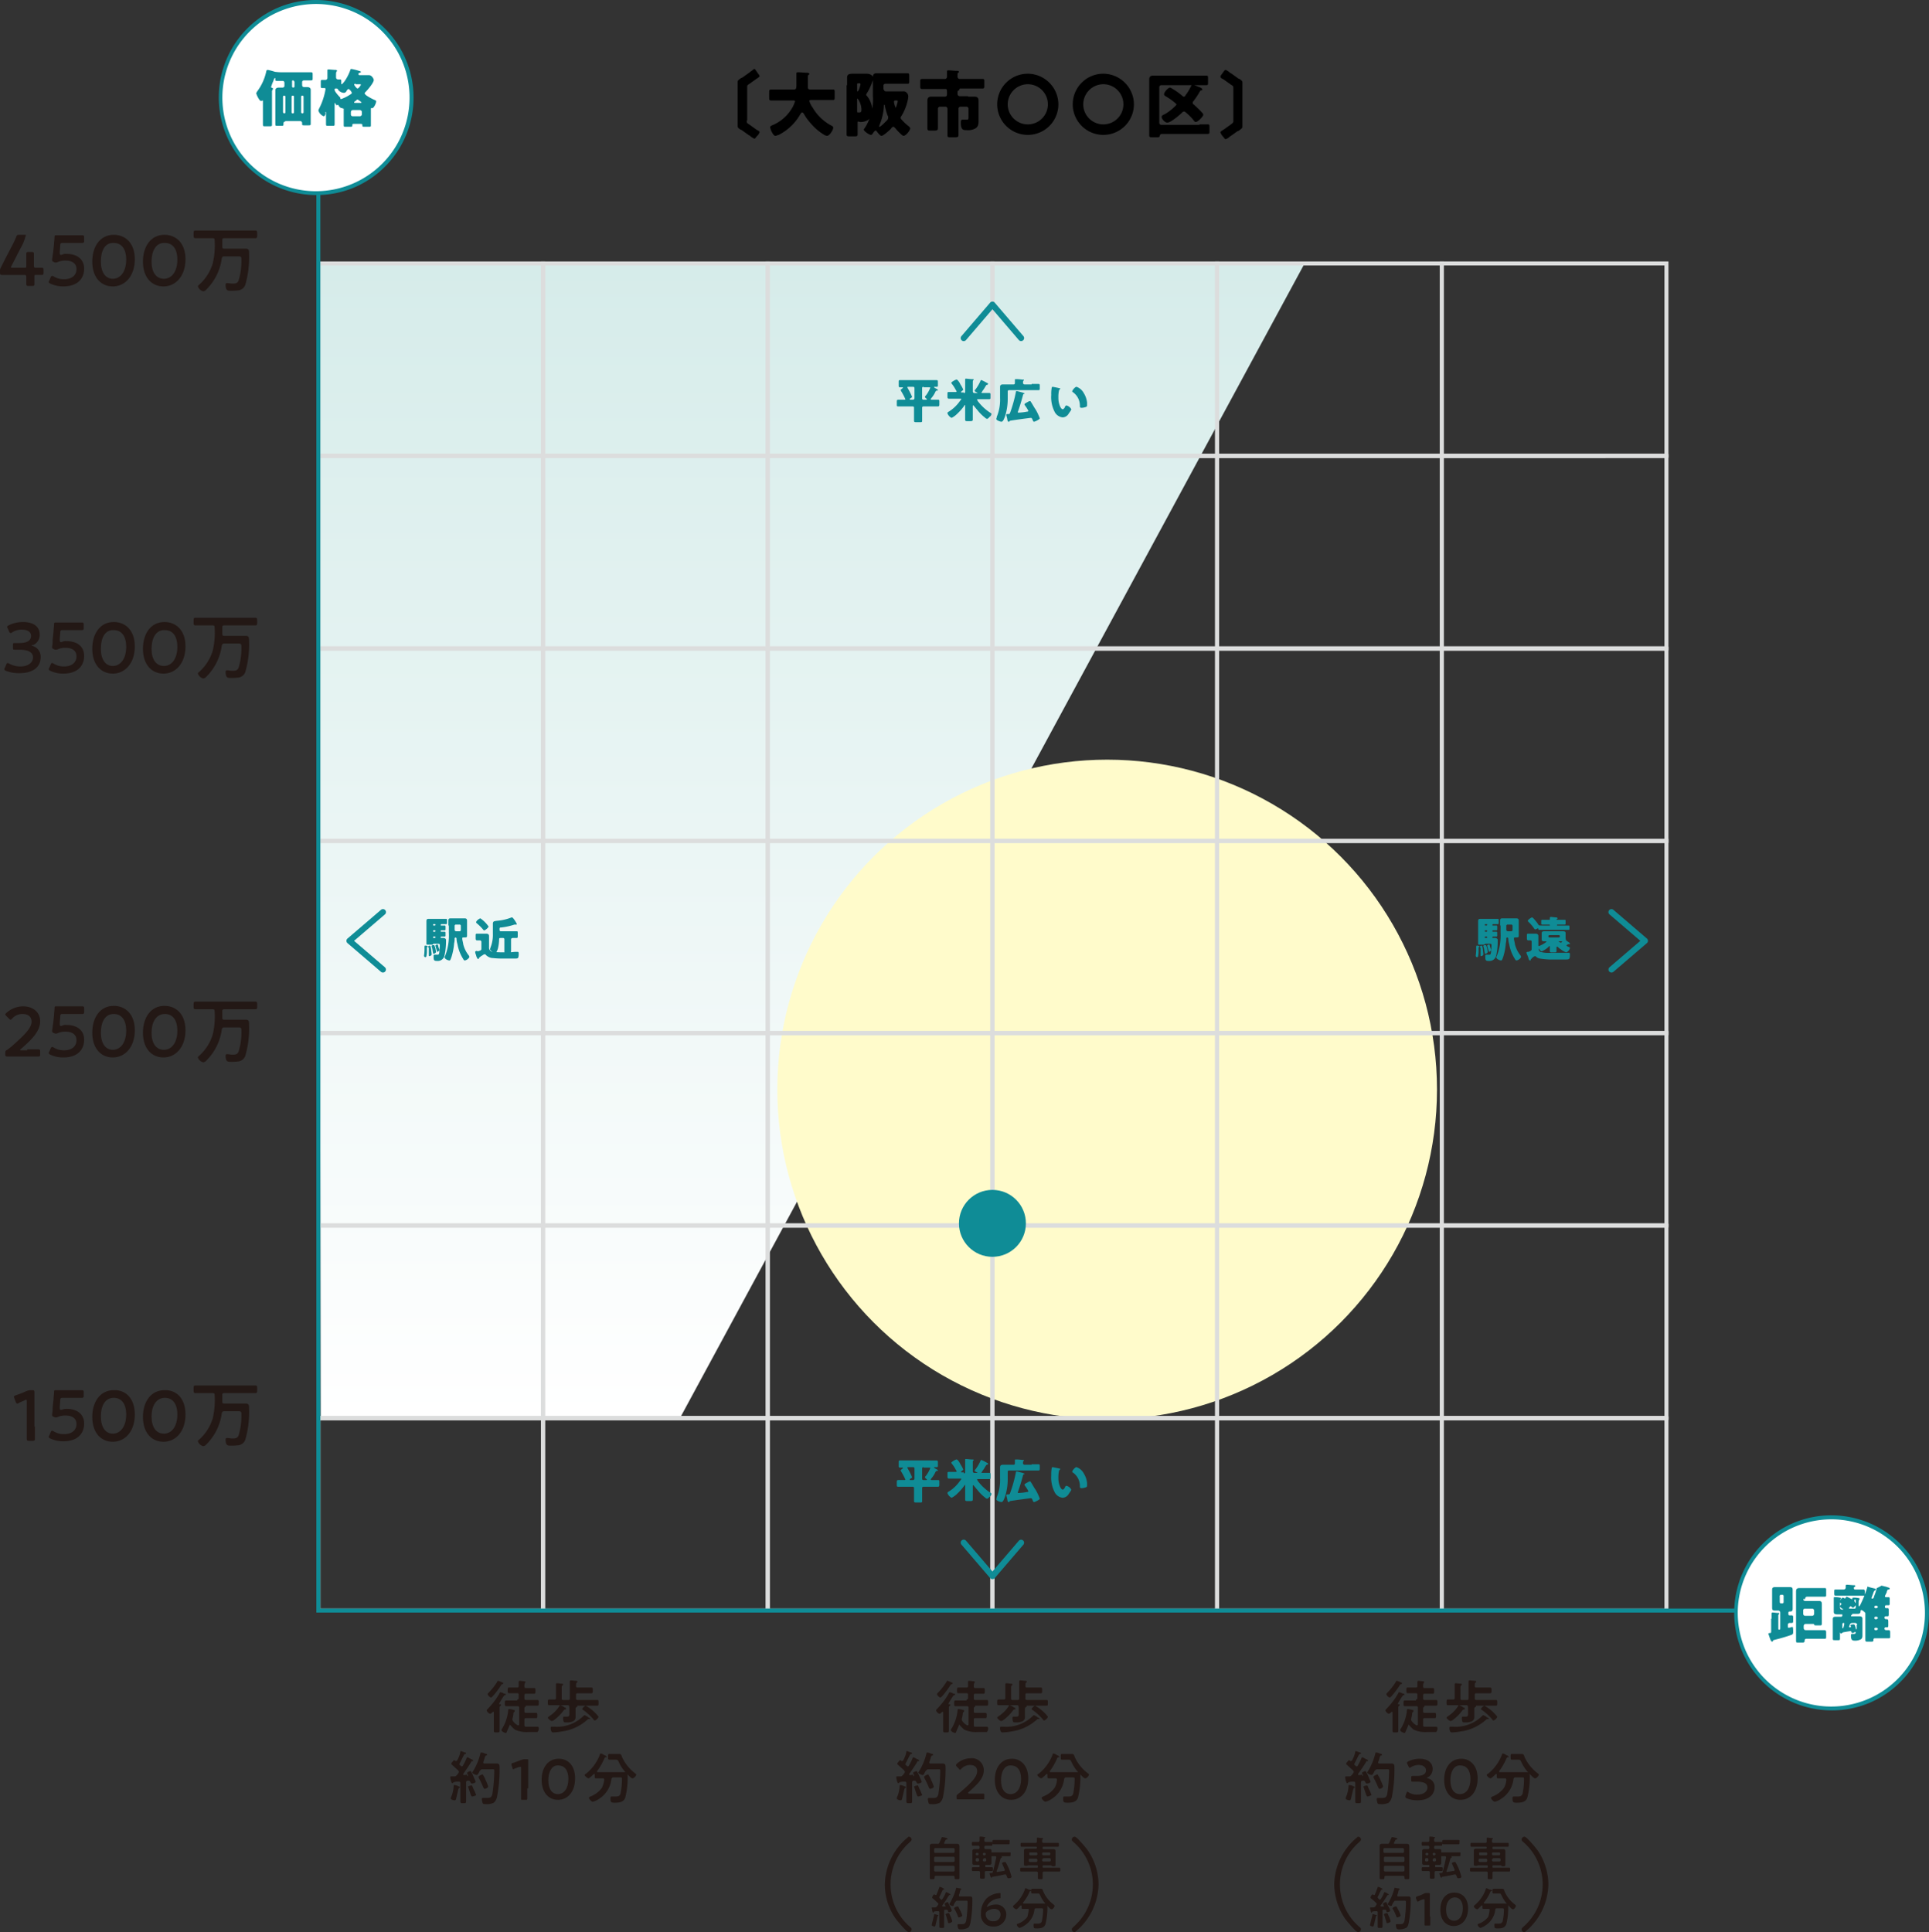 <svg xmlns="http://www.w3.org/2000/svg" width="378.788" height="379.445"><rect width="100%" height="100%" fill="#333333" stroke="none"/><defs><linearGradient id="a" x1=".5" y1="1" x2=".5" gradientUnits="objectBoundingBox"><stop offset="0" stop-color="#fff"/><stop offset="1" stop-color="#d6ecea"/></linearGradient></defs><g transform="translate(.079)"><path data-name="パス 1644" d="M52.865 270.473h70.4l122.787-226.98H52.4z" transform="translate(10.043 8.249)" fill="url(#a)"/><circle data-name="楕円形 10" cx="64.771" cy="64.771" r="64.771" transform="translate(152.556 149.18)" fill="#fffbcb"/><g data-name="グループ 315" fill="#dcdddd"><path data-name="長方形 2178" d="M62.045 51.347h44.907v38.524H62.045zm44.119.788H62.833v36.948h43.331z"/><path data-name="長方形 2179" d="M106.164 51.347h44.907v38.524h-44.907zm44.119.788h-43.331v36.948h43.331z"/><path data-name="長方形 2180" d="M150.284 51.347h44.907v38.524h-44.907zm44.119.788h-43.331v36.948h43.331z"/><path data-name="長方形 2181" d="M194.403 51.347h44.907v38.524h-44.907zm44.119.788h-43.331v36.948h43.331z"/><path data-name="長方形 2182" d="M238.523 51.347h44.907v38.524h-44.907zm44.119.788h-43.331v36.948h43.331z"/><path data-name="長方形 2183" d="M282.642 51.347h44.907v38.524h-44.907zm44.119.788H283.43v36.948h43.331z"/><path data-name="長方形 2184" d="M62.045 89.177h44.907v38.524H62.045zm44.119.788H62.833v36.948h43.331z"/><path data-name="長方形 2185" d="M106.164 89.177h44.907v38.524h-44.907zm44.119.788h-43.331v36.948h43.331z"/><path data-name="長方形 2186" d="M150.284 89.177h44.907v38.524h-44.907zm44.119.788h-43.331v36.948h43.331z"/><path data-name="長方形 2187" d="M194.403 89.177h44.907v38.524h-44.907zm44.119.788h-43.331v36.948h43.331z"/><path data-name="長方形 2188" d="M238.523 89.177h44.907v38.524h-44.907zm44.119.788h-43.331v36.948h43.331z"/><path data-name="長方形 2189" d="M282.642 89.177h44.907v38.524h-44.907zm44.119.788H283.43v36.948h43.331z"/><path data-name="長方形 2190" d="M62.045 127.007h44.907v38.524H62.045zm44.119.788H62.833v36.948h43.331z"/><path data-name="長方形 2191" d="M106.164 127.007h44.907v38.524h-44.907zm44.119.788h-43.331v36.948h43.331z"/><path data-name="長方形 2192" d="M150.284 127.007h44.907v38.524h-44.907zm44.119.788h-43.331v36.948h43.331z"/><path data-name="長方形 2193" d="M194.403 127.007h44.907v38.524h-44.907zm44.119.788h-43.331v36.948h43.331z"/><path data-name="長方形 2194" d="M238.523 127.007h44.907v38.524h-44.907zm44.119.788h-43.331v36.948h43.331z"/><path data-name="長方形 2195" d="M282.642 127.007h44.907v38.524h-44.907zm44.119.788H283.43v36.948h43.331z"/><path data-name="長方形 2196" d="M62.045 164.743h44.907v38.524H62.045zm44.119.788H62.833v36.948h43.331z"/><path data-name="長方形 2197" d="M106.164 164.743h44.907v38.524h-44.907zm44.119.788h-43.331v36.948h43.331z"/><path data-name="長方形 2198" d="M150.284 164.743h44.907v38.524h-44.907zm44.119.788h-43.331v36.948h43.331z"/><path data-name="長方形 2199" d="M194.403 164.743h44.907v38.524h-44.907zm44.119.788h-43.331v36.948h43.331z"/><path data-name="長方形 2200" d="M238.523 164.743h44.907v38.524h-44.907zm44.119.788h-43.331v36.948h43.331z"/><path data-name="長方形 2201" d="M282.642 164.743h44.907v38.524h-44.907zm44.119.788H283.43v36.948h43.331z"/><path data-name="長方形 2202" d="M62.045 202.479h44.907v38.524H62.045zm44.119.788H62.833v36.948h43.331z"/><path data-name="長方形 2203" d="M106.164 202.479h44.907v38.524h-44.907zm44.119.788h-43.331v36.948h43.331z"/><path data-name="長方形 2204" d="M150.284 202.479h44.907v38.524h-44.907zm44.119.788h-43.331v36.948h43.331z"/><path data-name="長方形 2205" d="M194.403 202.479h44.907v38.524h-44.907zm44.119.788h-43.331v36.948h43.331z"/><path data-name="長方形 2206" d="M238.523 202.479h44.907v38.524h-44.907zm44.119.788h-43.331v36.948h43.331z"/><path data-name="長方形 2207" d="M282.642 202.479h44.907v38.524h-44.907zm44.119.788H283.43v36.948h43.331z"/><path data-name="長方形 2208" d="M62.045 240.309h44.907v38.524H62.045zm44.119.788H62.833v36.948h43.331z"/><path data-name="長方形 2209" d="M106.164 240.309h44.907v38.524h-44.907zm44.119.788h-43.331v36.948h43.331z"/><path data-name="長方形 2210" d="M150.284 240.309h44.907v38.524h-44.907zm44.119.788h-43.331v36.948h43.331z"/><path data-name="長方形 2211" d="M194.403 240.309h44.907v38.524h-44.907zm44.119.788h-43.331v36.948h43.331z"/><path data-name="長方形 2212" d="M238.523 240.309h44.907v38.524h-44.907zm44.119.788h-43.331v36.948h43.331z"/><path data-name="長方形 2213" d="M282.642 240.309h44.907v38.524h-44.907zm44.119.788H283.43v36.948h43.331z"/><path data-name="長方形 2214" d="M62.045 278.139h44.907v38.524H62.045zm44.119.788H62.833v36.948h43.331z"/><path data-name="長方形 2215" d="M106.164 278.139h44.907v38.524h-44.907zm44.119.788h-43.331v36.948h43.331z"/><path data-name="長方形 2216" d="M150.284 278.139h44.907v38.524h-44.907zm44.119.788h-43.331v36.948h43.331z"/><path data-name="長方形 2217" d="M194.403 278.139h44.907v38.524h-44.907zm44.119.788h-43.331v36.948h43.331z"/><path data-name="長方形 2218" d="M238.523 278.139h44.907v38.524h-44.907zm44.119.788h-43.331v36.948h43.331z"/><path data-name="長方形 2219" d="M282.642 278.139h44.907v38.524h-44.907zm44.119.788H283.43v36.948h43.331z"/></g><g data-name="グループ 316" fill="#231815"><path data-name="パス 1645" d="M98.298 334.856c0 .094-.094.094-.188.188s-.094.188-.094.469v4.318c0 .375-.094.375-.563.375s-.563 0-.563-.375v-3.57c0-.094 0-.094-.094-.094h-.094c-.094.094-.375.375-.563.375a1.134 1.134 0 01-.657-.657c0-.094.188-.282.188-.282a14.965 14.965 0 002.347-3.1.2.2 0 01.188-.188 1.945 1.945 0 01.563.188.463.463 0 00.282.094.2.2 0 01.188.188c0 .094-.094.094-.188.094s-.188.188-.282.282c-.188.282-.657 1.033-.845 1.408a.092.092 0 00.094.094c.188.005.281.005.281.193zm.282-4.13c-.188 0-.188.094-.563.657-.188.282-1.408 1.971-1.69 1.971a1.134 1.134 0 01-.657-.657c0-.094.094-.188.188-.282a12.217 12.217 0 001.694-2.154.2.2 0 01.188-.188c.094 0 .469.188.563.188.094.094.469.188.469.282s-.192.183-.192.183zm2.91 3a.249.249 0 00.282-.282v-.657a.249.249 0 00-.282-.282h-1.6c-.282 0-.282-.188-.282-.563s0-.563.282-.563h1.6a.249.249 0 00.282-.282v-.836a.2.2 0 01.188-.188c.188 0 .845.094.939.094s.188 0 .188.188c0 .094-.094.094-.094.188-.094.094-.094.282-.094.657a.249.249 0 00.282.282h1.6c.282 0 .282.188.282.563s0 .563-.282.563h-1.6a.249.249 0 00-.282.282v.657a.249.249 0 00.282.282h2.253c.282 0 .282.188.282.563s0 .563-.282.563h-2.348a.092.092 0 01.094.094c0 .094-.094.094-.188.188s-.094.094-.094.563v.282a.249.249 0 00.282.282h1.972c.282 0 .282.094.282.563 0 .375 0 .469-.282.469h-1.972a.249.249 0 00-.282.282v1.126a.249.249 0 00.282.282h2.253c.282 0 .282.188.282.375s-.094.563-.282.657h-1.69a5.406 5.406 0 01-2.722-.469 7.171 7.171 0 01-.845-.845l-.094-.094c-.094 0-.094 0-.094.094-.188.469-.375.845-.563 1.314a.2.2 0 01-.188.188c-.188 0-.845-.282-.845-.563a.712.712 0 01.188-.375 8.476 8.476 0 001.126-3.379c0-.188 0-.375.188-.375a4.131 4.131 0 01.939.188.2.2 0 01.188.188c0 .094-.094.094-.094.188-.094.094-.188.094-.188.375a4.132 4.132 0 01-.188.939v.188a.345.345 0 00.094.282 2.752 2.752 0 00.939.845h.094a.184.184 0 00.188-.188v-3.286a.249.249 0 00-.282-.282h-2.253c-.282 0-.282-.188-.282-.563s0-.563.282-.563h2.159z"/><path data-name="パス 1646" d="M110.877 335.701c-.188 0-.188.094-.282.188a8.9 8.9 0 01-1.877 1.877.717.717 0 01-.469.188c-.188 0-.751-.469-.751-.657 0-.094.188-.188.282-.282a6.58 6.58 0 001.971-1.971.2.2 0 01.188-.188 2.675 2.675 0 01.751.375.291.291 0 00.188.094.2.2 0 01.188.188c-.001.188-.095.188-.189.188zm-1.69-.845h-1.405c-.282 0-.282-.094-.282-.563 0-.375 0-.563.282-.563h1.03a.249.249 0 00.282-.282v-2.722a.2.2 0 01.188-.188c.188 0 .751.094.939.094.094 0 .282 0 .282.188 0 .094-.094.094-.188.188s-.094.282-.094.563v1.975a.249.249 0 00.282.282h1.033a.249.249 0 00.282-.282v-3.379a.2.2 0 01.188-.188c.188 0 .845.094 1.033.094.094 0 .282 0 .282.188 0 .094-.094.094-.188.188s-.094.282-.094.657a.249.249 0 00.282.282h2.722c.282 0 .282.188.282.563s0 .563-.282.563h-2.725a.249.249 0 00-.282.282v.751a.249.249 0 00.282.282h3.849c.282 0 .282.094.282.563s0 .563-.282.563h-3.943l.094.094c0 .094-.094.094-.188.188-.188.094-.188.188-.188.563v1.408a.9.9 0 01-.563.845 3.2 3.2 0 01-1.314.188c-.282 0-.375 0-.469-.188a1.6 1.6 0 01-.094-.657c0-.188 0-.282.188-.282h.469c.563 0 .563-.188.563-.657v-.657c0-.657 0-.939-.282-.939zm6.383 2.722h-.094c-.094 0-.188.094-.282.188a9.345 9.345 0 01-4.975 2.253 11.608 11.608 0 01-1.69.188c-.188 0-.282-.094-.375-.282a1.6 1.6 0 01-.094-.657c0-.188.094-.188.375-.188h.282a7.426 7.426 0 005.82-2.159c.094-.094.094-.094.188-.094a3.088 3.088 0 01.563.282l.094.094c.188.094.469.282.469.375zm1.126.282a.423.423 0 01-.282-.282 12.076 12.076 0 00-1.971-1.784.2.2 0 01-.188-.188c0-.188.563-.657.657-.657a8.152 8.152 0 012.535 2.159c.001.283-.565.752-.75.752z"/><path data-name="パス 1647" d="M91.821 348.655v-.094c0-.094-.188-.282-.188-.376 0-.188.563-.375.657-.375a.2.2 0 01.188.188 7.077 7.077 0 01.563 1.22 3.407 3.407 0 01.282.657c0 .282-.657.375-.751.375-.188 0-.188-.188-.282-.282q-.141-.282-.282-.282h-.282c-.188 0-.282.188-.282.375v3.661c0 .376-.094.376-.563.376s-.563 0-.563-.376v-3.567a.249.249 0 00-.282-.282h-.28a1.833 1.833 0 00-.657.094c-.094 0-.094 0-.188.094 0 .094-.094.094-.188.094s-.188-.188-.282-.563a4.066 4.066 0 01-.094-.469v-.188c0-.094.094-.094.469-.094h.375c.188 0 .282-.094.469-.282.094-.094.188-.282.282-.375 0-.094.094-.094.094-.188s-.094-.188-.094-.282c-.375-.375-.845-.751-1.22-1.126-.094-.094-.188-.094-.188-.188a.8.8 0 01.282-.469c.094-.094.188-.282.282-.282s.094.094.188.094a.328.328 0 00.188.094c.094 0 .094-.094.188-.094a5.281 5.281 0 00.657-1.69c0-.094 0-.188.094-.188s.751.282.845.282a.2.2 0 01.188.188c0 .094-.094.094-.188.094s-.094.094-.188.094l-.845 1.69c0 .094-.094.094-.094.188s0 .188.094.188l.188.188a.235.235 0 00.375 0 11.211 11.211 0 00.751-1.5.2.2 0 01.188-.188 3.087 3.087 0 01.563.282c.094 0 .094.094.188.094s.375.188.375.282-.094.094-.188.094-.188 0-.188.094c-.282.563-1.22 1.877-1.6 2.441v.094c0 .094.094.094.188.094a1.191 1.191 0 00.563-.094c.006.373.193.373.193.185zm-1.784 2.159a.2.2 0 01.188.188.092.092 0 01-.094.094c-.094 0-.094.094-.188.188-.094.375-.375 1.6-.469 1.971a.3.3 0 01-.282.282c-.094 0-.751-.094-.751-.375a1.334 1.334 0 01.188-.563 6.671 6.671 0 00.375-1.877c0-.094 0-.188.188-.188a2.984 2.984 0 01.846.28zm2.628 1.971c-.188 0-.188-.188-.282-.282l-.469-1.408a.328.328 0 00-.094-.188c0-.188.563-.282.657-.282s.188 0 .188.094a5.031 5.031 0 00.469 1.033c0 .094.282.657.282.751s-.656.282-.75.282zm1.126-4.412c-.094.094-.094.188-.282.188s-.845-.282-.845-.469a.328.328 0 01.094-.188 12 12 0 001.5-3.567c0-.094 0-.188.188-.188a1.741 1.741 0 01.657.188c.282.094.469.094.469.282 0 .094-.094.094-.188.094a.647.647 0 00-.278.465 8.636 8.636 0 01-.282.845v.094a.184.184 0 00.188.188h2.441c.563 0 .563.375.563.845a27.594 27.594 0 01-.469 5.538 2.205 2.205 0 01-.657 1.314 3.035 3.035 0 01-1.6.282c-.563 0-.563-.094-.657-.375 0-.188-.094-.375-.094-.563s0-.282.282-.282h.751c.469 0 .845 0 1.033-.751a35 35 0 00.375-4.506c0-.469-.094-.375-.845-.375h-1.5c-.188 0-.282.094-.469.282-.092.096-.186.378-.373.664zm1.314 2.91c-.188 0-.188-.188-.282-.282a15.316 15.316 0 00-.845-1.784c0-.094-.094-.188-.094-.282 0-.188.657-.469.751-.469a.2.2 0 01.188.188 4.384 4.384 0 01.469.939 9.773 9.773 0 01.469 1.126c.097.377-.56.565-.655.565z"/><path data-name="パス 1648" d="M103.461 351.19v1.971c0 .282-.094.282-.282.282h-.657c-.282 0-.282 0-.282-.282v-5.914c0-.188 0-.282-.094-.282h-.188c-.375.094-.751.282-1.033.375a.328.328 0 00-.189.095c-.094 0-.188-.094-.188-.282l-.188-.563v-.188c0-.094.094-.188.282-.188.563-.188 1.22-.469 1.784-.657a1.6 1.6 0 01.657-.094h.282c.282 0 .282 0 .282.282v5.445z"/><path data-name="パス 1649" d="M112.848 349.219c0 2.722-1.5 4.224-3.379 4.224-1.784 0-3.192-1.408-3.192-3.943 0-2.347 1.22-4.13 3.379-4.13 1.784-.001 3.192 1.314 3.192 3.849zm-5.257.375c0 1.784.751 2.722 1.877 2.722 1.22 0 2.065-1.126 2.065-3 0-1.784-.845-2.628-1.971-2.628-1.313-.098-1.971 1.31-1.971 2.906z"/><path data-name="パス 1650" d="M118.574 349.501a.249.249 0 00-.282-.282h-1.314c-.282 0-.282-.094-.282-.469v-.282c0-.094 0-.094-.094-.094h-.094c-.188.188-.845.845-1.033.845s-.751-.469-.751-.657a.2.2 0 01.188-.188 8.748 8.748 0 002.816-3.849.2.2 0 01.188-.188 2.81 2.81 0 01.751.375h.094c.094.094.282.188.282.282s-.094.094-.188.094c-.188 0-.188.094-.282.282a12.67 12.67 0 01-1.408 2.441v.094c0 .094.094.094.188.094h5.069c.563 0 .751.188.751.751a15.77 15.77 0 01-.469 4.224c-.282.939-1.22 1.033-2.065 1.033-.751 0-.845-.094-.845-.845 0-.282 0-.375.282-.375h.657c.657 0 .845-.094 1.033-.563a14.575 14.575 0 00.282-2.91c0-.282-.094-.282-.469-.282h-1.22c-.188 0-.282.094-.375.282a5.271 5.271 0 01-2.441 3.94 3.558 3.558 0 01-1.22.563c-.282 0-.751-.563-.751-.751s.188-.188.282-.282a4.956 4.956 0 002.253-1.69 5.493 5.493 0 00.469-1.6zm1.877-3.943h-.845c-.282 0-.282-.094-.282-.563s0-.563.282-.563h1.877c.375 0 .469.188.563.563a8.333 8.333 0 002.535 3.192c.094.094.282.188.282.282 0 .188-.375.751-.751.751-.188 0-.469-.282-.657-.469l-.094-.094a8.112 8.112 0 01-1.971-2.722c-.188-.375-.282-.375-.563-.375h-.375z"/></g><g data-name="グループ 317" fill="#231815"><path data-name="パス 1651" d="M186.537 334.856c0 .094-.094.094-.188.188s-.094.188-.094.469v4.318c0 .375-.094.375-.563.375s-.563 0-.563-.375v-3.57c0-.094 0-.094-.094-.094h-.094c-.094.094-.375.375-.563.375a1.134 1.134 0 01-.657-.657c0-.094.188-.282.188-.282a14.965 14.965 0 002.347-3.1.2.2 0 01.188-.188 1.945 1.945 0 01.563.188.464.464 0 00.282.094.2.2 0 01.188.188c0 .094-.094.094-.188.094s-.188.188-.282.282c-.188.282-.657 1.033-.845 1.408a.092.092 0 00.094.094c.187.005.281.005.281.193zm.282-4.13c-.188 0-.188.094-.563.657-.188.282-1.408 1.971-1.69 1.971a1.134 1.134 0 01-.657-.657c0-.094.094-.188.188-.282a12.218 12.218 0 001.69-2.159.2.2 0 01.188-.188c.094 0 .469.188.563.188.094.094.469.188.469.282s-.188.188-.188.188zm2.91 3a.249.249 0 00.282-.282v-.657a.249.249 0 00-.282-.282h-1.6c-.282 0-.282-.188-.282-.563s0-.563.282-.563h1.6a.249.249 0 00.282-.282v-.836a.2.2 0 01.188-.188c.188 0 .845.094.939.094s.188 0 .188.188c0 .094-.094.094-.094.188-.094.094-.094.282-.094.657a.249.249 0 00.282.282h1.6c.282 0 .282.188.282.563s0 .563-.282.563h-1.6a.249.249 0 00-.282.282v.657a.249.249 0 00.282.282h2.253c.282 0 .282.188.282.563s0 .563-.282.563h-2.346a.092.092 0 01.094.094c0 .094-.094.094-.188.188s-.094.094-.094.563v.282a.249.249 0 00.282.282h1.971c.282 0 .282.094.282.563 0 .375 0 .469-.282.469h-1.971a.249.249 0 00-.282.282v1.126a.249.249 0 00.282.282h2.253c.282 0 .282.188.282.375s-.094.563-.282.657h-1.69a5.406 5.406 0 01-2.722-.469 7.17 7.17 0 01-.845-.845l-.094-.094c-.094 0-.094 0-.094.094-.188.469-.375.845-.563 1.314a.2.2 0 01-.188.188c-.188 0-.845-.282-.845-.563a.712.712 0 01.188-.375 8.476 8.476 0 001.126-3.379c0-.188 0-.375.188-.375a4.131 4.131 0 01.939.188.2.2 0 01.188.188c0 .094-.094.094-.094.188-.094.094-.188.094-.188.375a4.131 4.131 0 01-.188.939v.188a.345.345 0 00.094.282 2.752 2.752 0 00.939.845h.094a.184.184 0 00.188-.188v-3.286a.249.249 0 00-.282-.282h-2.253c-.282 0-.282-.188-.282-.563s0-.563.282-.563h2.155z"/><path data-name="パス 1652" d="M199.115 335.701c-.188 0-.188.094-.282.188a8.9 8.9 0 01-1.877 1.877.717.717 0 01-.469.188c-.188 0-.751-.469-.751-.657 0-.094.188-.188.282-.282a6.58 6.58 0 001.971-1.971.2.2 0 01.188-.188 2.675 2.675 0 01.751.375.291.291 0 00.188.094.2.2 0 01.188.188c-.001.188-.095.188-.189.188zm-1.69-.845h-1.408c-.282 0-.282-.094-.282-.563 0-.375 0-.563.282-.563h1.033a.249.249 0 00.282-.282v-2.722a.2.2 0 01.188-.188c.188 0 .751.094.939.094.094 0 .282 0 .282.188 0 .094-.094.094-.188.188s-.094.282-.094.563v1.975a.249.249 0 00.282.282h1.033a.249.249 0 00.282-.282v-3.379a.2.2 0 01.188-.188c.188 0 .845.094 1.033.094.094 0 .282 0 .282.188 0 .094-.094.094-.188.188s-.094.282-.094.657a.249.249 0 00.282.282h2.722c.282 0 .282.188.282.563s0 .563-.282.563h-2.724a.249.249 0 00-.282.282v.751a.249.249 0 00.282.282h3.849c.282 0 .282.094.282.563s0 .563-.282.563h-3.943l.094.094c0 .094-.094.094-.188.188-.188.094-.188.188-.188.563v1.408a.9.9 0 01-.563.845 3.2 3.2 0 01-1.314.188c-.282 0-.375 0-.469-.188a1.6 1.6 0 01-.094-.657c0-.188 0-.282.188-.282h.469c.563 0 .563-.188.563-.657v-.657c0-.657 0-.939-.282-.939zm6.383 2.722h-.094c-.094 0-.188.094-.282.188a9.345 9.345 0 01-4.975 2.253 11.609 11.609 0 01-1.69.188c-.188 0-.282-.094-.375-.282a1.6 1.6 0 01-.094-.657c0-.188.094-.188.375-.188h.282a7.426 7.426 0 005.82-2.159c.094-.094.094-.094.188-.094a3.088 3.088 0 01.563.282l.094.094c.188.094.469.282.469.375zm1.126.282a.423.423 0 01-.282-.282 12.075 12.075 0 00-1.971-1.784.2.2 0 01-.188-.188c0-.188.563-.657.657-.657a8.152 8.152 0 012.535 2.159c.001.283-.562.752-.75.752z"/><path data-name="パス 1653" d="M179.402 348.655v-.094c0-.094-.188-.282-.188-.376 0-.188.563-.375.657-.375a.2.2 0 01.188.188 7.079 7.079 0 01.563 1.22 3.407 3.407 0 01.282.657c0 .282-.657.375-.751.375-.188 0-.188-.188-.282-.282q-.141-.282-.282-.282h-.282c-.188 0-.282.188-.282.375v3.661c0 .376-.094.376-.563.376s-.563 0-.563-.376v-3.567a.249.249 0 00-.282-.282h-.282a1.833 1.833 0 00-.657.094c-.094 0-.094 0-.188.094 0 .094-.094.094-.188.094s-.188-.188-.282-.563a4.066 4.066 0 01-.094-.469v-.188c0-.094.094-.094.469-.094h.375c.188 0 .282-.094.469-.282.094-.094.188-.282.282-.375 0-.094.094-.094.094-.188s-.094-.188-.094-.282c-.375-.375-.845-.751-1.22-1.126-.094-.094-.188-.094-.188-.188a.8.8 0 01.282-.469c.094-.094.188-.282.282-.282s.094.094.188.094a.328.328 0 00.188.094c.094 0 .094-.094.188-.094a5.282 5.282 0 00.657-1.69c0-.094 0-.188.094-.188s.751.282.845.282a.2.2 0 01.188.188c0 .094-.094.094-.188.094s-.094.094-.188.094l-.845 1.69c0 .094-.094.094-.094.188s0 .188.094.188l.188.188a.235.235 0 00.375 0 11.211 11.211 0 00.751-1.5.2.2 0 01.188-.188 3.087 3.087 0 01.563.282c.094 0 .094.094.188.094s.375.188.375.282-.094.094-.188.094-.188 0-.188.094c-.282.563-1.22 1.877-1.6 2.441v.094c0 .094.094.094.188.094a1.191 1.191 0 00.563-.094c.008.373.195.373.195.185zm-1.784 2.159a.2.2 0 01.188.188.092.092 0 01-.094.094c-.094 0-.094.094-.188.188-.094.375-.375 1.6-.469 1.971a.3.3 0 01-.282.282c-.094 0-.751-.094-.751-.375a1.334 1.334 0 01.188-.563 6.671 6.671 0 00.375-1.877c0-.094 0-.188.188-.188a4.42 4.42 0 01.846.28zm2.628 1.971c-.188 0-.188-.188-.282-.282l-.469-1.408a.328.328 0 00-.094-.188c0-.188.563-.282.657-.282s.188 0 .188.094a5.03 5.03 0 00.469 1.033c0 .094.282.657.282.751s-.656.282-.75.282zm1.129-4.407c-.094.094-.094.188-.282.188s-.845-.282-.845-.469a.328.328 0 01.094-.188 12 12 0 001.5-3.567c0-.094 0-.188.188-.188a1.741 1.741 0 01.657.188c.282.094.469.094.469.282 0 .094-.094.094-.188.094a.647.647 0 00-.282.469 8.639 8.639 0 01-.282.845v.094a.184.184 0 00.188.188h2.441c.563 0 .563.375.563.845a27.594 27.594 0 01-.469 5.538 2.205 2.205 0 01-.657 1.314 3.035 3.035 0 01-1.6.282c-.563 0-.563-.094-.657-.375 0-.188-.094-.375-.094-.563s0-.282.282-.282h.751c.469 0 .845 0 1.033-.751a35 35 0 00.375-4.506c0-.469-.094-.375-.845-.375h-1.5c-.188 0-.282.094-.469.282a2.013 2.013 0 00-.371.655zm1.22 2.91c-.188 0-.188-.188-.282-.282a15.316 15.316 0 00-.845-1.784c0-.094-.094-.188-.094-.282 0-.188.657-.469.751-.469a.2.2 0 01.188.188 4.384 4.384 0 01.469.939 9.769 9.769 0 01.469 1.126c.188.372-.563.56-.657.56z"/><path data-name="パス 1654" d="M191.23 352.222h1.69c.282 0 .282.094.282.282v.563c0 .282 0 .282-.282.282h-4.881c-.282 0-.282-.094-.282-.282v-.188c0-.282 0-.375.282-.563.188-.188.375-.282.563-.469 2.065-1.784 3.192-2.91 3.192-4.036 0-.751-.469-1.22-1.408-1.22a2.351 2.351 0 00-1.69.751c-.094.094-.188.188-.282.188s-.094-.094-.188-.188l-.469-.469a.345.345 0 01-.094-.282c0-.094.094-.188.188-.282a4.137 4.137 0 012.628-1.033 2.351 2.351 0 012.628 2.347c0 1.6-1.314 2.816-3 4.318-.094.094-.094.094-.094.188a.328.328 0 00.188.094h1.033z"/><path data-name="パス 1655" d="M201.837 349.219c0 2.722-1.5 4.224-3.379 4.224-1.784 0-3.192-1.408-3.192-3.943 0-2.347 1.22-4.13 3.379-4.13 1.69-.001 3.192 1.314 3.192 3.849zm-5.351.375c0 1.784.751 2.722 1.877 2.722 1.22 0 2.065-1.126 2.065-3 0-1.784-.845-2.628-1.971-2.628-1.314-.098-1.971 1.31-1.971 2.906z"/><path data-name="パス 1656" d="M207.47 349.501a.249.249 0 00-.282-.282h-1.314c-.282 0-.282-.094-.282-.469v-.282c0-.094 0-.094-.094-.094h-.094c-.188.188-.845.845-1.033.845s-.751-.469-.751-.657a.2.2 0 01.188-.188 8.749 8.749 0 002.816-3.849.2.2 0 01.188-.188 2.81 2.81 0 01.751.375h.094c.094.094.282.188.282.282s-.094.094-.188.094c-.188 0-.188.094-.282.282a12.671 12.671 0 01-1.408 2.441v.094c0 .094.094.094.188.094h5.069c.563 0 .751.188.751.751a15.77 15.77 0 01-.469 4.224c-.282.939-1.22 1.033-2.065 1.033-.751 0-.845-.094-.845-.845 0-.282 0-.375.282-.375h.657c.657 0 .845-.094 1.033-.563a14.574 14.574 0 00.282-2.91c0-.282-.094-.282-.469-.282h-1.22c-.188 0-.282.094-.375.282a5.271 5.271 0 01-2.442 3.94 3.558 3.558 0 01-1.22.563c-.282 0-.751-.563-.751-.751s.188-.188.282-.282a4.956 4.956 0 002.253-1.69 3.557 3.557 0 00.469-1.6zm1.877-3.943h-.845c-.282 0-.282-.094-.282-.563s0-.563.282-.563h1.877c.376 0 .469.188.563.563a8.333 8.333 0 002.535 3.192c.094.094.282.188.282.282 0 .188-.375.751-.751.751-.188 0-.469-.282-.657-.469l-.094-.094a8.112 8.112 0 01-1.971-2.722c-.188-.375-.282-.375-.563-.375h-.375z"/></g><g data-name="グループ 318" fill="#231815"><path data-name="パス 1657" d="M274.775 334.856c0 .094-.094.094-.188.188s-.094.188-.094.469v4.318c0 .375-.094.375-.563.375s-.563 0-.563-.375v-3.57c0-.094 0-.094-.094-.094h-.094c-.094.094-.375.375-.563.375a1.134 1.134 0 01-.657-.657c0-.094.188-.282.188-.282a14.965 14.965 0 002.347-3.1.2.2 0 01.188-.188 1.946 1.946 0 01.563.188.463.463 0 00.282.094.2.2 0 01.188.188c0 .094-.094.094-.188.094s-.188.188-.282.282c-.188.282-.657 1.033-.845 1.408a.092.092 0 00.094.094c.187.005.281.005.281.193zm.282-4.13c-.188 0-.188.094-.563.657-.188.282-1.408 1.971-1.69 1.971a1.134 1.134 0 01-.657-.657c0-.094.094-.188.188-.282a12.215 12.215 0 001.69-2.159.2.2 0 01.188-.188c.094 0 .469.188.563.188.094.094.469.188.469.282s-.188.188-.188.188zm2.91 3a.249.249 0 00.282-.282v-.657a.249.249 0 00-.282-.282h-1.6c-.282 0-.282-.188-.282-.563s0-.563.282-.563h1.6a.249.249 0 00.282-.282v-.836a.2.2 0 01.188-.188c.188 0 .845.094.939.094s.188 0 .188.188c0 .094-.094.094-.094.188-.094.094-.094.282-.094.657a.249.249 0 00.282.282h1.6c.282 0 .282.188.282.563s0 .563-.282.563h-1.6a.249.249 0 00-.282.282v.657a.249.249 0 00.282.282h2.253c.282 0 .282.188.282.563s0 .563-.282.563h-2.347a.092.092 0 01.094.094c0 .094-.094.094-.188.188s-.094.094-.094.563v.282a.249.249 0 00.282.282h1.971c.282 0 .282.094.282.563 0 .375 0 .469-.282.469h-1.971a.249.249 0 00-.282.282v1.126a.249.249 0 00.282.282h2.253c.282 0 .282.188.282.375s-.094.563-.282.657h-1.69a5.406 5.406 0 01-2.722-.469 7.171 7.171 0 01-.845-.845l-.094-.094c-.094 0-.094 0-.094.094-.188.469-.375.845-.563 1.314a.2.2 0 01-.188.188c-.188 0-.845-.282-.845-.563a.712.712 0 01.188-.375 8.476 8.476 0 001.126-3.379c0-.188 0-.375.188-.375a4.131 4.131 0 01.939.188.2.2 0 01.188.188c0 .094-.094.094-.094.188-.094.094-.188.094-.188.375a4.132 4.132 0 01-.188.939v.188a.345.345 0 00.094.282 2.753 2.753 0 00.939.845h.094a.184.184 0 00.188-.188v-3.286a.249.249 0 00-.282-.282h-2.253c-.282 0-.282-.188-.282-.563s0-.563.282-.563h2.159z"/><path data-name="パス 1658" d="M287.354 335.701c-.188 0-.188.094-.282.188a8.9 8.9 0 01-1.877 1.877.717.717 0 01-.469.188c-.188 0-.751-.469-.751-.657 0-.094.188-.188.282-.282a6.579 6.579 0 001.975-1.969.2.2 0 01.188-.188 2.675 2.675 0 01.751.375.291.291 0 00.188.094.2.2 0 01.188.188c-.005.186-.099.186-.193.186zm-1.69-.845h-1.408c-.282 0-.282-.094-.282-.563 0-.375 0-.563.282-.563h1.033a.249.249 0 00.282-.282v-2.722a.2.2 0 01.188-.188c.188 0 .751.094.939.094.094 0 .282 0 .282.188 0 .094-.094.094-.188.188s-.094.282-.094.563v1.975a.249.249 0 00.282.282h1.033a.249.249 0 00.282-.282v-3.379a.2.2 0 01.188-.188c.188 0 .845.094 1.033.094.094 0 .282 0 .282.188 0 .094-.094.094-.188.188s-.094.282-.094.657a.249.249 0 00.282.282h2.722c.282 0 .282.188.282.563s0 .563-.282.563h-2.722a.249.249 0 00-.282.282v.751a.249.249 0 00.282.282h3.849c.282 0 .282.094.282.563s0 .563-.282.563h-3.943l.094.094c0 .094-.094.094-.188.188-.188.094-.188.188-.188.563v1.408a.9.9 0 01-.563.845 3.2 3.2 0 01-1.314.188c-.282 0-.375 0-.469-.188a1.6 1.6 0 01-.094-.657c0-.188 0-.282.188-.282h.462c.563 0 .563-.188.563-.657v-.657c0-.657 0-.939-.282-.939zm6.383 2.722h-.094c-.094 0-.188.094-.282.188a9.345 9.345 0 01-4.975 2.253 11.609 11.609 0 01-1.69.188c-.188 0-.282-.094-.375-.282a1.6 1.6 0 01-.094-.657c0-.188.094-.188.375-.188h.282a7.426 7.426 0 005.82-2.159c.094-.094.094-.094.188-.094a3.088 3.088 0 01.563.282l.094.094c.188.094.469.282.469.375zm1.126.282a.423.423 0 01-.282-.282 12.074 12.074 0 00-1.971-1.784.2.2 0 01-.188-.188c0-.188.563-.657.657-.657a8.152 8.152 0 012.535 2.159c.001.283-.562.752-.75.752z"/><path data-name="パス 1659" d="M267.547 348.655v-.094c0-.094-.188-.282-.188-.376 0-.188.563-.375.657-.375a.2.2 0 01.188.188 7.077 7.077 0 01.563 1.22 3.407 3.407 0 01.282.657c0 .282-.657.375-.751.375-.188 0-.188-.188-.282-.282q-.141-.282-.282-.282h-.282c-.188 0-.282.188-.282.375v3.661c0 .376-.094.376-.563.376s-.563 0-.563-.376v-3.567a.249.249 0 00-.282-.282h-.282a1.833 1.833 0 00-.657.094c-.094 0-.094 0-.188.094 0 .094-.094.094-.188.094s-.188-.188-.282-.563a4.064 4.064 0 01-.094-.469v-.188c0-.094.094-.094.469-.094h.375c.188 0 .282-.094.469-.282.094-.094.188-.282.282-.375 0-.094.094-.094.094-.188s-.094-.188-.094-.282c-.375-.375-.845-.751-1.22-1.126-.094-.094-.188-.094-.188-.188a.8.8 0 01.282-.469c.094-.094.188-.282.282-.282s.094.094.188.094a.328.328 0 00.188.094c.094 0 .094-.094.188-.094a5.282 5.282 0 00.657-1.69c0-.094 0-.188.094-.188s.751.282.845.282a.2.2 0 01.188.188c0 .094-.094.094-.188.094s-.094.094-.188.094l-.845 1.69c0 .094-.094.094-.094.188s0 .188.094.188l.188.188a.235.235 0 00.376 0 11.21 11.21 0 00.751-1.5.2.2 0 01.188-.188 3.086 3.086 0 01.563.282c.094 0 .094.094.188.094s.375.188.375.282-.094.094-.188.094-.188 0-.188.094c-.282.563-1.22 1.877-1.6 2.441v.094c0 .094.094.094.188.094a1.191 1.191 0 00.563-.094c.1.373.194.373.194.185zm-1.784 2.159a.2.2 0 01.188.188.092.092 0 01-.094.094c-.094 0-.094.094-.188.188-.094.375-.375 1.6-.469 1.971a.3.3 0 01-.282.282c-.094 0-.751-.094-.751-.375a1.334 1.334 0 01.188-.563 6.67 6.67 0 00.375-1.877c0-.094 0-.188.188-.188a2.244 2.244 0 01.845.28zm2.722 1.971c-.188 0-.188-.188-.282-.282l-.469-1.408a.328.328 0 00-.094-.188c0-.188.563-.282.657-.282s.188 0 .188.094a5.031 5.031 0 00.469 1.033c0 .094.282.657.282.751a2.454 2.454 0 01-.75.282zm1.033-4.412c-.094.094-.094.188-.282.188s-.845-.282-.845-.469a.328.328 0 01.094-.188 12 12 0 001.5-3.567c0-.094 0-.188.188-.188a1.741 1.741 0 01.657.188c.282.094.469.094.469.282 0 .094-.094.094-.188.094a.647.647 0 00-.282.469 8.656 8.656 0 01-.282.845v.094a.184.184 0 00.188.188h2.441c.563 0 .563.375.563.845a27.593 27.593 0 01-.469 5.538 2.205 2.205 0 01-.657 1.314 3.035 3.035 0 01-1.6.282c-.563 0-.563-.094-.657-.375 0-.188-.094-.375-.094-.563s0-.282.282-.282h.751c.469 0 .845 0 1.033-.751a34.991 34.991 0 00.375-4.506c0-.469-.094-.375-.845-.375h-1.5c-.188 0-.282.094-.469.282-.089.092-.183.374-.371.66zm1.314 2.91c-.188 0-.188-.188-.282-.282a15.315 15.315 0 00-.845-1.784c0-.094-.094-.188-.094-.282 0-.188.657-.469.751-.469a.2.2 0 01.188.188 4.384 4.384 0 01.469.939 9.772 9.772 0 01.469 1.126c.095.377-.562.565-.653.565z"/><path data-name="パス 1660" d="M280.126 349.124a.328.328 0 00.188.094 1.7 1.7 0 011.314 1.784c0 1.22-.939 2.535-3.379 2.535a5.8 5.8 0 01-2.065-.375q-.282-.141-.282-.282v-.188l.188-.563c.094-.188.094-.282.188-.282a.291.291 0 01.188.094 3.109 3.109 0 001.784.469c1.314 0 1.971-.657 1.971-1.408s-.657-1.126-2.065-1.126h-.751c-.282 0-.375 0-.375-.282v-.469c0-.282 0-.375.375-.375h.657c1.408 0 1.877-.469 1.877-1.126 0-.563-.563-1.033-1.408-1.033a2.909 2.909 0 00-1.6.469.291.291 0 01-.188.094c-.094 0-.094-.094-.188-.188l-.282-.563a.328.328 0 00-.094-.188c0-.094.094-.188.188-.282a5.305 5.305 0 012.253-.563c1.877 0 2.628.939 2.628 1.971a1.883 1.883 0 01-.939 1.69c-.09-.001-.183-.001-.183.093z"/><path data-name="パス 1661" d="M290.076 349.219c0 2.722-1.5 4.224-3.379 4.224-1.784 0-3.192-1.408-3.192-3.943 0-2.347 1.22-4.13 3.379-4.13 1.69-.001 3.192 1.314 3.192 3.849zm-5.351.375c0 1.784.751 2.722 1.877 2.722 1.22 0 2.065-1.126 2.065-3 0-1.784-.845-2.628-1.971-2.628-1.313-.098-1.97 1.31-1.97 2.906z"/><path data-name="パス 1662" d="M295.709 349.501a.249.249 0 00-.282-.282h-1.314c-.282 0-.282-.094-.282-.469v-.282c0-.094 0-.094-.094-.094h-.094c-.188.188-.845.845-1.033.845a1.073 1.073 0 01-.751-.657.2.2 0 01.188-.188 8.748 8.748 0 002.816-3.849.2.2 0 01.188-.188 2.809 2.809 0 01.751.375h.097c.094.094.282.188.282.282s-.094.094-.188.094c-.188 0-.188.094-.282.282a12.669 12.669 0 01-1.408 2.441v.094c0 .094.094.094.188.094h5.069c.563 0 .751.188.751.751a15.77 15.77 0 01-.469 4.224c-.282.939-1.22 1.033-2.065 1.033-.751 0-.845-.094-.845-.845 0-.282 0-.375.282-.375h.657c.657 0 .845-.094 1.033-.563a14.574 14.574 0 00.282-2.91c0-.282-.094-.282-.469-.282h-1.22c-.188 0-.282.094-.375.282a5.271 5.271 0 01-2.446 3.94 3.558 3.558 0 01-1.22.563c-.282 0-.751-.563-.751-.751s.188-.188.282-.282a4.956 4.956 0 002.253-1.69 3.558 3.558 0 00.469-1.6zm1.971-3.943h-.845c-.282 0-.282-.094-.282-.563s0-.563.282-.563h1.877c.375 0 .469.188.563.563a8.333 8.333 0 002.535 3.192c.094.094.282.188.282.282 0 .188-.375.751-.751.751-.188 0-.469-.282-.657-.469l-.094-.094a8.112 8.112 0 01-1.971-2.722c-.188-.375-.282-.375-.563-.375h-.375z"/></g><g data-name="グループ 323"><g data-name="グループ 319" fill="#231815"><path data-name="パス 1663" d="M184.003 362.079c.188 0 .282 0 .375-.188.188-.375.282-.657.469-1.033a.092.092 0 01.094-.094 3.483 3.483 0 01.845.188.2.2 0 01.188.188c0 .094-.094.094-.188.094s-.094 0-.188.094l-.282.563v.094c0 .094.094.094.188.094h2.347c.376 0 .469.188.469.563v6.1c0 .282-.094.282-.469.282s-.469 0-.469-.282v-.094a.249.249 0 00-.282-.282h-3.378a.249.249 0 00-.282.282v.094c0 .282-.094.282-.469.282s-.469 0-.469-.282v-6.2c0-.375.188-.469.469-.469h1.033zm3.1 1.784a.249.249 0 00.282-.282v-.375a.249.249 0 00-.282-.282h-3.471a.249.249 0 00-.282.282v.375a.249.249 0 00.282.282h3.473zm-3.755 1.5a.249.249 0 00.282.282h3.473a.249.249 0 00.282-.282v-.47a.249.249 0 00-.282-.282h-3.471a.249.249 0 00-.282.282zm0 1.877a.249.249 0 00.282.282h3.473a.249.249 0 00.282-.282v-.563a.249.249 0 00-.282-.282h-3.471a.249.249 0 00-.282.282z"/><path data-name="パス 1664" d="M191.701 366.21h-.469c-.282 0-.375-.094-.375-.375v-2.347c0-.282.188-.376.469-.376h.657a.249.249 0 00.282-.282v-.094a.249.249 0 00-.282-.282h-1.033c-.188 0-.188-.094-.188-.375s0-.375.188-.375h1.033a.249.249 0 00.282-.282v-.657c0-.094.094-.094.188-.094a2.333 2.333 0 01.751.094c.094 0 .188 0 .188.094a.092.092 0 01-.094.094c-.094.094-.094.188-.094.469a.249.249 0 00.282.282h1.126c.188 0 .188.094.188.375s0 .375-.188.375h-1.126a.249.249 0 00-.282.282v.094a.249.249 0 00.282.282h.657c.282 0 .469 0 .469.376v2.347a.344.344 0 01-.375.375h-.657c-.188 0-.188.094-.188.188v.094c0 .188.094.188.188.188h1.126c.188 0 .188.094.188.375s0 .375-.188.375h-1.126a.249.249 0 00-.282.282v.939c0 .282-.094.282-.469.282s-.469 0-.469-.282v-.939a.249.249 0 00-.282-.282h-1.126c-.188 0-.188-.094-.188-.375s0-.375.188-.375h1.126c.188 0 .188-.094.188-.188v-.094c0-.188-.094-.188-.188-.188zm.375-2.159a.2.2 0 00-.188-.188h-.188a.2.2 0 00-.188.188v.094a.2.2 0 00.188.188h.188a.2.2 0 00.188-.188zm-.188 1.5a.249.249 0 00.282-.282v-.091a.249.249 0 00-.282-.282h-.094a.249.249 0 00-.282.282v.094a.249.249 0 00.282.282zm1.22-1.69a.2.2 0 00-.188.188v.094a.2.2 0 00.188.188h.188a.2.2 0 00.188-.188v-.094a.2.2 0 00-.188-.188zm-.188 1.408a.249.249 0 00.282.282h.094a.249.249 0 00.282-.282v-.091a.249.249 0 00-.282-.282h-.094c-.188.094-.282.188-.282.375zm4.318 1.971c-.188-.563-.282-.657-.469-1.126 0-.094-.094-.094-.094-.188 0-.188.469-.282.563-.282a.328.328 0 01.188.094 12.567 12.567 0 01.563 1.126 11.888 11.888 0 01.563 1.69c0 .282-.563.282-.657.282s-.188-.094-.282-.375c0-.094 0-.094-.094-.188a.2.2 0 00-.188-.188h-.094c-.845.188-1.69.375-2.441.469a.092.092 0 00-.094.094c0 .094 0 .094-.094.094s-.094-.094-.188-.188c0-.094-.188-.563-.188-.657s.282-.094.375-.094a.249.249 0 00.282-.282c.282-.939.469-1.877.657-2.722v-.094a.2.2 0 00-.188-.188h-.751c-.282 0-.188-.094-.188-.375s0-.375.188-.375h3.567c.282 0 .188.094.188.375s0 .375-.188.375h-1.69a.2.2 0 01.188.188.092.092 0 01-.094.094c-.094 0-.094.094-.188.188a24.238 24.238 0 01-.751 2.441v.094a.092.092 0 00.094.094c.375-.094.751-.094 1.126-.188.286.002.38-.092.38-.186zm-1.314-5.069h-.845c-.282 0-.282-.094-.282-.375s0-.469.188-.469h3c.282 0 .188.094.188.469 0 .282 0 .375-.188.375h-2.065z"/><path data-name="パス 1665" d="M202.026 366.308h-.188c-.094 0-.188.094-.375.094-.282 0-.469 0-.469-.282v-2.722c0-.282.188-.375.469-.375h1.877c.188 0 .188-.094.188-.188 0-.188-.094-.188-.188-.188h-2.816c-.188 0-.188-.094-.188-.376s0-.375.188-.375h2.722a.249.249 0 00.282-.282v-.657c0-.094.094-.094.188-.094s.657.094.845.094c.094 0 .188 0 .188.094s0 .094-.094.094c-.094.094-.094.188-.094.469a.249.249 0 00.282.282h2.816c.188 0 .188.094.188.375s0 .376-.188.376h-2.816c-.188 0-.188.094-.188.188v.094c0 .188.094.188.188.188h1.877c.282 0 .469.094.469.376v2.715c0 .282-.188.282-.375.282h-.094a.345.345 0 01-.282-.094.328.328 0 00-.188-.094h-1.408c-.188 0-.188.094-.188.188v.094c0 .188.094.188.188.188h3.1c.188 0 .188.094.188.375s0 .375-.188.375h-3a.249.249 0 00-.282.282v.939c0 .282-.094.282-.469.282s-.469 0-.469-.282v-.935a.249.249 0 00-.282-.282h-3c-.188 0-.188-.094-.188-.375s0-.375.188-.375h3.1c.188 0 .188-.094.188-.188v-.094c0-.188-.094-.188-.188-.188zm1.6-2.347a.2.2 0 00-.188-.188h-1.22a.2.2 0 00-.188.188v.188a.2.2 0 00.188.188h1.22a.2.2 0 00.188-.188zm-1.408 1.033a.249.249 0 00-.282.282v.094a.249.249 0 00.282.282h1.126a.249.249 0 00.282-.282v-.094a.249.249 0 00-.282-.282zm3.755-.657a.2.2 0 00.188-.188v-.188a.2.2 0 00-.188-.188h-1.22a.2.2 0 00-.188.188v.188a.2.2 0 00.188.188zm-1.408.939a.249.249 0 00.282.282h1.126a.249.249 0 00.282-.282v-.094a.249.249 0 00-.282-.282h-1.126c-.188.094-.282.188-.282.375z"/><path data-name="パス 1666" d="M185.599 374.282c-.094-.188-.188-.282-.188-.375 0-.188.469-.375.563-.375a.2.2 0 01.188.188 8.722 8.722 0 00.469.939 1.946 1.946 0 01.188.563c0 .188-.469.282-.563.282s-.188-.094-.188-.282c0-.094-.094-.188-.282-.188h-.282c-.188 0-.188.094-.188.282v3c0 .282-.094.282-.469.282s-.469 0-.469-.282V375.5a.2.2 0 00-.188-.188h-.282a1.4 1.4 0 00-.563.094c-.094 0-.094 0-.094.094a.092.092 0 01-.094.094c-.094 0-.094-.094-.188-.469a.709.709 0 00-.094-.375v-.089c0-.094.094-.094.376-.094h.282a.488.488 0 00.375-.188c.094-.094.094-.188.188-.282a.328.328 0 00.094-.188c0-.094 0-.094-.094-.188a10.277 10.277 0 00-1.033-.939c-.094 0-.094-.094-.094-.188a.712.712 0 01.188-.375c0-.094.094-.188.282-.188.094 0 .094.094.188.094h.094c.094 0 .094 0 .094-.094.188-.375.375-.939.563-1.408 0-.094 0-.094.094-.094a1.987 1.987 0 01.657.282.2.2 0 01.188.188c0 .094-.094.094-.188.094s-.094 0-.094.094c-.282.469-.375.845-.657 1.314v.094c0 .094 0 .094.094.188l.188.188.094.094c.094 0 .094 0 .188-.094a5.057 5.057 0 00.657-1.22.328.328 0 01.094-.188 1.586 1.586 0 01.469.188.092.092 0 01.094.094c.094 0 .282.094.282.188a.092.092 0 01-.094.094c-.094 0-.094 0-.188.094-.282.469-.939 1.5-1.314 1.971v.094a.092.092 0 00.094.094h.469c0 .09.094.09.094-.098zm-1.5 1.784a.094.094 0 010 .188c-.094 0-.094.094-.094.188-.094.375-.282 1.22-.375 1.6 0 .094-.094.282-.188.282s-.563-.094-.563-.282c0-.094.094-.375.094-.469l.375-1.5c0-.094 0-.188.094-.188s.561.176.65.176zm2.159 1.6c-.094 0-.188-.094-.188-.282-.094-.282-.282-.939-.375-1.22 0-.094-.094-.094-.094-.188 0-.188.469-.282.563-.282s.094 0 .188.094a5.929 5.929 0 00.375.845c0 .094.188.563.188.657-.096.278-.565.371-.659.371zm.939-3.567a.2.2 0 01-.188.188c-.188 0-.657-.188-.657-.375 0-.094.094-.094.094-.188a11.269 11.269 0 001.22-2.91c0-.094 0-.094.094-.094s.469.094.563.094c.188 0 .375.094.375.188a.092.092 0 01-.094.094c-.094 0-.094.094-.188.375a2.389 2.389 0 01-.188.657v.094c0 .188.094.188.188.188h1.971c.469 0 .469.282.469.657a24.335 24.335 0 01-.375 4.506c-.094.375-.188.845-.563 1.033a3 3 0 01-1.314.282c-.375 0-.469-.094-.563-.282 0-.188-.094-.282-.094-.469s0-.282.188-.282h.657c.376 0 .657 0 .845-.657a23.148 23.148 0 00.282-3.661c0-.375-.094-.282-.751-.282h-1.22c-.188 0-.282 0-.375.188a2.352 2.352 0 00-.381.652zm1.033 2.441a.2.2 0 01-.188-.188 9.474 9.474 0 00-.657-1.408.328.328 0 01-.094-.188c0-.188.469-.375.657-.375a.328.328 0 01.188.094 5.575 5.575 0 00.375.751 6.47 6.47 0 01.375.939c-.002.182-.565.37-.659.37z"/><path data-name="パス 1667" d="M193.953 374.376a3.2 3.2 0 011.5-.375 1.943 1.943 0 012.065 1.971 2.371 2.371 0 01-2.535 2.347 2.294 2.294 0 01-2.441-2.535 4.184 4.184 0 011.126-3 4.094 4.094 0 012.535-1.033c.188 0 .188 0 .188.282v.469c0 .282 0 .282-.282.282a3.167 3.167 0 00-1.877.845 2.526 2.526 0 00-.563.845c.096-.004.19-.098.284-.098zm-.188.939c-.188.188-.282.282-.282.469a1.382 1.382 0 001.5 1.5 1.307 1.307 0 001.408-1.314c0-.657-.469-1.126-1.314-1.126a2.492 2.492 0 00-1.312.471z"/><path data-name="パス 1668" d="M201.933 375.033c0-.188-.094-.188-.188-.188h-1.033c-.188 0-.188-.094-.188-.375v-.188c0-.094 0-.094-.094-.094h-.094c-.188.188-.657.751-.845.751s-.657-.375-.657-.563c0-.094.094-.094.094-.188a7.1 7.1 0 002.253-3.192c0-.094 0-.188.188-.188.094 0 .563.282.657.282h.094c.094 0 .282.094.282.188s-.094.094-.188.094-.094.094-.188.282a8.61 8.61 0 01-1.22 1.971v.094a.092.092 0 00.094.094h4.036c.469 0 .657.094.657.657a13.329 13.329 0 01-.375 3.379c-.282.751-.939.845-1.69.845-.563 0-.657 0-.657-.657 0-.188 0-.282.188-.282h.563c.563 0 .657-.094.845-.375a10.026 10.026 0 00.282-2.347c0-.282-.094-.282-.375-.282h-1.033c-.188 0-.282.094-.282.188a4.214 4.214 0 01-1.971 3.192 4.382 4.382 0 01-.939.469.823.823 0 01-.563-.657c0-.094.188-.188.282-.188a4.227 4.227 0 001.784-1.314 12.2 12.2 0 00.282-1.408zm1.5-3.192h-.751c-.282 0-.282-.094-.282-.469s0-.469.282-.469h1.6c.375 0 .375.188.469.469a6.309 6.309 0 002.065 2.628c.094.094.188.188.188.282s-.282.657-.563.657c-.188 0-.375-.188-.563-.375l-.094-.094a7.574 7.574 0 01-1.6-2.253c-.188-.375-.188-.375-.469-.375z"/></g><g data-name="グループ 322"><g data-name="グループ 320"><path data-name="パス 1669" d="M173.677 370.058a12.266 12.266 0 014.224-9.012c.282-.188.375-.375.469-.375a.606.606 0 01.563.563c0 .188-.094.188-.188.375a11.023 11.023 0 000 16.9.488.488 0 01.188.375.606.606 0 01-.563.563c-.094 0-.188-.094-.469-.282a24.61 24.61 0 01-2.065-2.347 11.585 11.585 0 01-2.159-6.76z" fill="#231815"/></g><g data-name="グループ 321"><path data-name="パス 1670" d="M215.638 370.058a12.266 12.266 0 01-4.224 9.012c-.282.188-.375.375-.469.375a.606.606 0 01-.563-.563c0-.188.094-.188.188-.375a11.023 11.023 0 000-16.9.488.488 0 01-.188-.375.606.606 0 01.563-.563c.094 0 .188.094.469.282a24.612 24.612 0 012.065 2.347 12.024 12.024 0 012.159 6.76z" fill="#231815"/></g></g></g><g data-name="グループ 328"><g data-name="グループ 324" fill="#231815"><path data-name="パス 1671" d="M272.335 362.079c.188 0 .282 0 .375-.188.188-.375.282-.657.469-1.033a.092.092 0 01.094-.094 3.483 3.483 0 01.845.188.2.2 0 01.188.188c0 .094-.094.094-.188.094s-.094 0-.188.094l-.282.563v.094c0 .094.094.094.188.094h2.347c.375 0 .469.188.469.563v6.1c0 .282-.094.282-.469.282s-.469 0-.469-.282v-.094a.249.249 0 00-.282-.282h-3.379a.249.249 0 00-.282.282v.094c0 .282-.094.282-.469.282s-.469 0-.469-.282v-6.2c0-.375.188-.469.469-.469h1.033zm3 1.784a.249.249 0 00.282-.282v-.375a.249.249 0 00-.282-.282h-3.473a.249.249 0 00-.282.282v.375a.249.249 0 00.282.282h3.473zm-3.661 1.5a.249.249 0 00.282.282h3.473a.249.249 0 00.282-.282v-.47a.249.249 0 00-.282-.282h-3.473a.249.249 0 00-.282.282zm0 1.877a.249.249 0 00.282.282h3.473a.249.249 0 00.282-.282v-.563a.249.249 0 00-.282-.282h-3.473a.249.249 0 00-.282.282z"/><path data-name="パス 1672" d="M280.032 366.21h-.469c-.282 0-.375-.094-.375-.375v-2.347c0-.282.188-.376.469-.376h.657a.249.249 0 00.282-.282v-.094a.249.249 0 00-.282-.282h-1.033c-.188 0-.188-.094-.188-.375s0-.375.188-.375h1.033a.249.249 0 00.282-.282v-.657c0-.094.094-.094.188-.094a2.333 2.333 0 01.751.094c.094 0 .188 0 .188.094a.092.092 0 01-.094.094c-.094.094-.094.188-.094.469a.249.249 0 00.282.282h1.126c.188 0 .188.094.188.375s0 .375-.188.375h-1.126a.249.249 0 00-.282.282v.094a.249.249 0 00.282.282h.657c.282 0 .469 0 .469.376v2.347a.344.344 0 01-.375.375h-.657c-.188 0-.188.094-.188.188v.094c0 .188.094.188.188.188h1.126c.188 0 .188.094.188.375s0 .375-.188.375h-1.126a.249.249 0 00-.282.282v.939c0 .282-.094.282-.469.282s-.469 0-.469-.282v-.939a.249.249 0 00-.282-.282h-1.126c-.188 0-.188-.094-.188-.375s0-.375.188-.375h1.126c.188 0 .188-.094.188-.188v-.094c0-.188-.094-.188-.188-.188zm.376-2.159a.2.2 0 00-.188-.188h-.188a.2.2 0 00-.188.188v.094a.2.2 0 00.188.188h.188a.2.2 0 00.188-.188zm-.282 1.5a.249.249 0 00.282-.282v-.091a.249.249 0 00-.282-.282h-.094a.249.249 0 00-.282.282v.094a.249.249 0 00.282.282zm1.314-1.69a.2.2 0 00-.188.188v.094a.2.2 0 00.188.188h.188a.2.2 0 00.188-.188v-.094a.2.2 0 00-.188-.188zm-.188 1.408a.249.249 0 00.282.282h.094a.249.249 0 00.282-.282v-.091a.249.249 0 00-.282-.282h-.094c-.188.094-.282.188-.282.375zm4.318 1.971c-.188-.563-.282-.657-.469-1.126 0-.094-.094-.094-.094-.188 0-.188.469-.282.563-.282a.328.328 0 01.188.094 12.562 12.562 0 01.563 1.126 11.886 11.886 0 01.563 1.69c0 .282-.563.282-.657.282s-.188-.094-.282-.375c0-.094 0-.094-.094-.188a.2.2 0 00-.188-.188h-.094c-.845.188-1.69.375-2.441.469a.092.092 0 00-.094.094c0 .094 0 .094-.094.094s-.094-.094-.188-.188c0-.094-.188-.563-.188-.657s.282-.094.375-.094a.249.249 0 00.282-.282c.282-.939.469-1.877.657-2.722v-.094a.2.2 0 00-.188-.188h-.751c-.282 0-.188-.094-.188-.375s0-.375.188-.375h3.567c.282 0 .188.094.188.375s0 .375-.188.375h-1.69a.2.2 0 01.188.188.092.092 0 01-.094.094c-.094 0-.094.094-.188.188a24.241 24.241 0 01-.751 2.441v.094a.092.092 0 00.094.094c.375-.094.751-.094 1.126-.188.286.002.379-.092.379-.186zm-1.314-5.069h-.845c-.282 0-.282-.094-.282-.375s0-.469.188-.469h3c.282 0 .188.094.188.469 0 .282 0 .375-.188.375h-2.065z"/><path data-name="パス 1673" d="M290.358 366.308h-.187c-.094 0-.188.094-.375.094-.282 0-.469 0-.469-.282v-2.722c0-.282.188-.375.469-.375h1.875c.188 0 .188-.094.188-.188 0-.188-.094-.188-.188-.188h-2.816c-.188 0-.188-.094-.188-.376s0-.375.188-.375h2.722a.249.249 0 00.282-.282v-.657c0-.094.094-.094.188-.094s.657.094.845.094c.094 0 .188 0 .188.094s0 .094-.094.094c-.094.094-.094.188-.094.469a.249.249 0 00.282.282h2.816c.188 0 .188.094.188.375s0 .376-.188.376h-2.819c-.188 0-.188.094-.188.188v.094c0 .188.094.188.188.188h1.877c.282 0 .469.094.469.376v2.715c0 .282-.188.282-.375.282h-.094a.345.345 0 01-.282-.094.328.328 0 00-.188-.094h-1.407c-.188 0-.188.094-.188.188v.094c0 .188.094.188.188.188h3.1c.188 0 .188.094.188.375s0 .375-.188.375h-3a.249.249 0 00-.282.282v.939c0 .282-.094.282-.469.282s-.469 0-.469-.282v-.935a.249.249 0 00-.282-.282h-3c-.188 0-.188-.094-.188-.375s0-.375.188-.375h3.1c.188 0 .188-.094.188-.188v-.094c0-.188-.094-.188-.188-.188zm1.6-2.347a.2.2 0 00-.188-.188h-1.22a.2.2 0 00-.188.188v.188a.2.2 0 00.188.188h1.22a.2.2 0 00.188-.188zm-1.408 1.033a.249.249 0 00-.282.282v.094a.249.249 0 00.282.282h1.121a.249.249 0 00.282-.282v-.094a.249.249 0 00-.282-.282zm3.755-.657a.2.2 0 00.188-.188v-.188a.2.2 0 00-.188-.188h-1.22a.2.2 0 00-.188.188v.188a.2.2 0 00.188.188zm-1.408.939a.249.249 0 00.282.282h1.126a.249.249 0 00.282-.282v-.094a.249.249 0 00-.282-.282h-1.134c-.188.094-.282.188-.282.375z"/><path data-name="パス 1674" d="M271.677 374.282c-.094-.188-.188-.282-.188-.375 0-.188.469-.375.563-.375a.2.2 0 01.188.188 8.722 8.722 0 00.469.939 1.946 1.946 0 01.188.563c0 .188-.469.282-.563.282s-.188-.094-.188-.282c0-.094-.094-.188-.282-.188h-.282c-.188 0-.188.094-.188.282v3c0 .282-.094.282-.469.282s-.469 0-.469-.282V375.5a.2.2 0 00-.188-.188h-.282a1.4 1.4 0 00-.563.094c-.094 0-.094 0-.094.094a.092.092 0 01-.094.094c-.094 0-.094-.094-.188-.469a.71.71 0 00-.094-.375v-.089c0-.094.094-.094.375-.094h.282a.488.488 0 00.375-.188c.094-.094.094-.188.188-.282a.328.328 0 00.094-.188c0-.094 0-.094-.094-.188a10.281 10.281 0 00-1.033-.939c-.094 0-.094-.094-.094-.188a.712.712 0 01.188-.375c0-.094.094-.188.282-.188.094 0 .094.094.188.094h.094c.094 0 .094 0 .094-.094.188-.375.375-.939.563-1.408 0-.094 0-.094.094-.094a1.987 1.987 0 01.657.282.2.2 0 01.188.188c0 .094-.094.094-.188.094s-.094 0-.094.094c-.282.469-.375.845-.657 1.314v.094c0 .094 0 .094.094.188l.188.188.094.094c.094 0 .094 0 .188-.094a5.057 5.057 0 00.657-1.22.328.328 0 01.094-.188 1.586 1.586 0 01.469.188.092.092 0 01.094.094c.094 0 .282.094.282.188a.092.092 0 01-.094.094c-.094 0-.094 0-.188.094-.282.469-.939 1.5-1.314 1.971v.094a.092.092 0 00.094.094h.469c-.093.09.095.09.095-.098zm-1.5 1.784a.094.094 0 010 .188c-.094 0-.094.094-.094.188-.094.375-.282 1.22-.376 1.6 0 .094-.094.282-.188.282s-.563-.094-.563-.282c0-.094.094-.375.094-.469l.375-1.5c0-.094 0-.188.094-.188s.562.176.656.176zm2.159 1.6c-.094 0-.188-.094-.188-.282-.094-.282-.282-.939-.375-1.22 0-.094-.094-.094-.094-.188 0-.188.469-.282.563-.282s.094 0 .188.094a5.927 5.927 0 00.375.845c0 .094.188.563.188.657-.096.278-.565.371-.659.371zm.939-3.567a.2.2 0 01-.188.188c-.188 0-.657-.188-.657-.375 0-.094.094-.094.094-.188a11.269 11.269 0 001.22-2.91c0-.094 0-.094.094-.094s.469.094.563.094c.188 0 .375.094.375.188a.092.092 0 01-.094.094c-.094 0-.094.094-.188.375a2.388 2.388 0 01-.188.657v.094c0 .188.094.188.188.188h1.971c.469 0 .469.282.469.657a24.336 24.336 0 01-.375 4.506c-.094.375-.188.845-.563 1.033a3 3 0 01-1.314.282c-.375 0-.469-.094-.563-.282 0-.188-.094-.282-.094-.469s0-.282.188-.282h.657c.375 0 .657 0 .845-.657a23.145 23.145 0 00.282-3.661c0-.375-.094-.282-.751-.282h-1.227c-.188 0-.282 0-.375.188a2.352 2.352 0 00-.371.652zm1.033 2.441a.2.2 0 01-.188-.188 9.471 9.471 0 00-.657-1.408.328.328 0 01-.094-.188c0-.188.469-.375.657-.375a.328.328 0 01.188.094 5.574 5.574 0 00.375.751 6.472 6.472 0 01.375.939c-.001.182-.565.37-.658.37z"/><path data-name="パス 1675" d="M280.783 376.347v1.6c0 .188-.094.188-.282.188h-.563c-.188 0-.282 0-.282-.188v-4.79c0-.188 0-.188-.094-.188h-.188a3.335 3.335 0 00-.845.375c-.094 0-.094.094-.188.094s-.094-.094-.188-.188l-.188-.469v-.188c0-.094.094-.094.188-.188a6.3 6.3 0 001.408-.563 1.016 1.016 0 01.563-.094h.282c.188 0 .282 0 .282.188v4.412z"/><path data-name="パス 1676" d="M288.199 374.752c0 2.159-1.22 3.473-2.816 3.473-1.5 0-2.628-1.126-2.628-3.192 0-1.877.939-3.379 2.722-3.379 1.501 0 2.722 1.032 2.722 3.098zm-4.318.282c0 1.408.657 2.159 1.6 2.159s1.69-.939 1.69-2.441c0-1.408-.657-2.159-1.6-2.159-1.221.093-1.69 1.22-1.69 2.44z"/><path data-name="パス 1677" d="M292.423 375.033c0-.188-.094-.188-.188-.188h-1.033c-.188 0-.188-.094-.188-.375v-.188c0-.094 0-.094-.094-.094h-.094c-.188.188-.657.751-.845.751s-.657-.375-.657-.563c0-.094.094-.094.094-.188a7.1 7.1 0 002.253-3.192c0-.094 0-.188.188-.188.094 0 .563.282.657.282h.094c.094 0 .282.094.282.188s-.094.094-.188.094-.094.094-.188.282a8.611 8.611 0 01-1.22 1.971v.094a.092.092 0 00.094.094h4.036c.469 0 .657.094.657.657a13.329 13.329 0 01-.375 3.379c-.282.751-.939.845-1.69.845-.563 0-.657 0-.657-.657 0-.188 0-.282.188-.282h.563c.563 0 .657-.094.845-.375a10.025 10.025 0 00.282-2.347c0-.282-.094-.282-.375-.282h-1.033c-.188 0-.282.094-.282.188a4.214 4.214 0 01-1.971 3.192 4.382 4.382 0 01-.939.469.823.823 0 01-.563-.657c0-.094.188-.188.282-.188a4.227 4.227 0 001.784-1.314 4.61 4.61 0 00.282-1.408zm1.6-3.192h-.751c-.282 0-.282-.094-.282-.469s0-.469.282-.469h1.6c.375 0 .375.188.469.469a6.309 6.309 0 002.065 2.628c.094.094.188.188.188.282s-.282.657-.563.657c-.188 0-.375-.188-.563-.375l-.094-.094a7.573 7.573 0 01-1.6-2.253c-.188-.375-.188-.375-.469-.375z"/></g><g data-name="グループ 327"><g data-name="グループ 325"><path data-name="パス 1678" d="M261.915 370.058a12.266 12.266 0 014.224-9.012c.282-.188.375-.375.469-.375a.606.606 0 01.563.563c0 .188-.094.188-.188.375a11.023 11.023 0 000 16.9.488.488 0 01.188.375.606.606 0 01-.563.563c-.094 0-.188-.094-.469-.282a24.612 24.612 0 01-2.065-2.347 12.293 12.293 0 01-2.159-6.76z" fill="#231815"/></g><g data-name="グループ 326"><path data-name="パス 1679" d="M303.968 370.058a12.266 12.266 0 01-4.224 9.012c-.282.188-.375.375-.469.375a.606.606 0 01-.563-.563c0-.188.094-.188.188-.375a11.023 11.023 0 000-16.9.488.488 0 01-.188-.375.606.606 0 01.563-.563c.094 0 .188.094.469.282a24.612 24.612 0 012.065 2.347 12.024 12.024 0 012.159 6.76z" fill="#231815"/></g></g></g><g data-name="グループ 329" fill="#231815"><path data-name="パス 1680" d="M6.117 126.744a.328.328 0 00.188.094 2.2 2.2 0 011.6 2.253c0 1.6-1.126 3.1-4.224 3.1a6.932 6.932 0 01-2.628-.469q-.282-.141-.282-.282a.345.345 0 01.094-.282l.282-.657c.094-.188.094-.282.282-.282.094 0 .094 0 .282.094a4.545 4.545 0 002.159.563c1.69 0 2.535-.845 2.535-1.784s-.845-1.5-2.628-1.5h-.941c-.375 0-.375-.094-.375-.375v-.563c0-.375.094-.375.375-.375h.84c1.69 0 2.347-.563 2.347-1.408 0-.751-.657-1.22-1.784-1.22a3.267 3.267 0 00-1.971.563.345.345 0 01-.282.094q-.141 0-.282-.282l-.282-.657a.345.345 0 01-.094-.282q0-.141.282-.282a6.234 6.234 0 012.816-.657c2.347 0 3.285 1.126 3.285 2.441a2.185 2.185 0 01-1.22 2.065.549.549 0 00-.374.09z"/><path data-name="パス 1681" d="M12.969 125.899c1.971 0 3.473.939 3.473 2.91 0 1.69-1.033 3.473-4.13 3.473a5.88 5.88 0 01-2.535-.563q-.282-.141-.282-.282a.345.345 0 01.094-.282l.282-.657c.094-.188.094-.282.282-.282a.345.345 0 01.282.094 3.785 3.785 0 002.065.563c1.69 0 2.441-.939 2.441-1.971 0-1.126-.845-1.69-2.159-1.69a3.575 3.575 0 00-1.5.282.71.71 0 01-.375.094.564.564 0 01-.375-.094c-.282-.094-.375-.188-.375-.375v-.188a5.774 5.774 0 00.094-1.22l.188-1.784c0-.375.094-.939.094-1.314s.094-.375.375-.375h5.069c.282 0 .375.094.375.375v.751c0 .282-.094.375-.375.375h-3.759c-.375 0-.469.094-.469.469l-.094 1.22v.375c0 .188.094.282.188.282h.188a1.544 1.544 0 01.938-.186z"/><path data-name="パス 1682" d="M26.392 126.932c0 3.379-1.971 5.351-4.318 5.351-2.253 0-4.036-1.69-4.036-4.881 0-2.91 1.5-5.257 4.224-5.257 2.248 0 4.13 1.596 4.13 4.787zm-6.665.469c0 2.159.939 3.379 2.347 3.379 1.5 0 2.628-1.408 2.628-3.755 0-2.253-1.033-3.285-2.441-3.285-1.783-.093-2.533 1.596-2.533 3.662z"/><path data-name="パス 1683" d="M36.343 126.932c0 3.379-1.971 5.351-4.318 5.351-2.253 0-4.036-1.69-4.036-4.881 0-2.91 1.5-5.257 4.224-5.257 2.253 0 4.13 1.596 4.13 4.787zm-6.665.469c0 2.159.939 3.379 2.441 3.379s2.628-1.408 2.628-3.755c0-2.253-1.033-3.285-2.441-3.285-1.783-.093-2.628 1.596-2.628 3.662z"/><path data-name="パス 1684" d="M43.571 124.491c0 .282.094.375.375.375h4.224c.657 0 .657.375.657.939a19.36 19.36 0 01-.751 6.2 1.676 1.676 0 01-1.22 1.033 10.2 10.2 0 01-1.69.094c-.469 0-.939 0-.939-1.126 0-.188 0-.375.282-.375s.657.094 1.033.094c.563 0 .939 0 1.22-.563a13.325 13.325 0 00.563-4.318c0-.469-.282-.469-.563-.469h-2.816c-.282 0-.375.094-.469.375a10.588 10.588 0 01-3.1 6.2.8.8 0 01-.563.282 1.492 1.492 0 01-1.033-.939c0-.188.188-.282.282-.375a9.188 9.188 0 002.628-4.13 15.5 15.5 0 00.375-4.6c0-.282-.094-.375-.375-.375h-3.377c-.375 0-.375-.188-.375-.751s0-.751.375-.751h11.734c.375 0 .375.188.375.751s0 .751-.375.751h-6.1c-.282 0-.375.094-.375.375z"/></g><g data-name="グループ 330" fill="#231815"><path data-name="パス 1685" d="M6.68 54.37v1.408c0 .282-.094.375-.375.375H5.46c-.282 0-.375-.094-.375-.375V54.37c0-.282-.094-.375-.375-.375H.3c-.282 0-.375-.094-.375-.375v-.282a1.262 1.262 0 01.188-.845l.845-1.69 1.22-2.347a19.635 19.635 0 00.939-1.971c.094-.282.188-.375.563-.375h1.029c.188 0 .282 0 .282.094s0 .094-.094.282a8.126 8.126 0 01-.939 2.253l-1.784 3.472a.345.345 0 00-.094.282c0 .094.094.094.282.094h2.347c.375 0 .375-.094.375-.375v-2.348c0-.282.094-.375.375-.375h.751c.282 0 .375.094.375.375v2.347c0 .282.094.375.375.375h1.128c.282 0 .375.094.375.375v.657c0 .282-.094.375-.375.375H6.962c-.282.001-.282.001-.282.377z"/><path data-name="パス 1686" d="M12.969 49.859c1.971 0 3.473.939 3.473 2.91 0 1.69-1.033 3.473-4.13 3.473a5.88 5.88 0 01-2.535-.563q-.282-.141-.282-.282a.345.345 0 01.094-.282l.282-.657q.141-.282.282-.282c.094 0 .094 0 .282.094a3.785 3.785 0 002.065.563c1.69 0 2.441-.939 2.441-1.971 0-1.126-.845-1.69-2.159-1.69a3.574 3.574 0 00-1.5.282.71.71 0 01-.375.094.564.564 0 01-.379-.089c-.282-.094-.375-.188-.375-.375v-.188c.094-.469.094-.845.188-1.22l.188-1.784c0-.375.094-.939.094-1.314s.094-.375.375-.375h5.069c.282 0 .375.094.375.375v.751c0 .282-.094.375-.375.375h-3.849c-.375 0-.469.094-.469.469l-.094 1.22v.375c0 .188.094.282.188.282h.188a1.544 1.544 0 01.938-.191z"/><path data-name="パス 1687" d="M26.392 50.897c0 3.379-1.971 5.351-4.318 5.351-2.253 0-4.036-1.69-4.036-4.881 0-2.91 1.5-5.257 4.224-5.257 2.248-.001 4.13 1.595 4.13 4.787zm-6.665.469c0 2.159.939 3.379 2.347 3.379 1.5 0 2.628-1.408 2.628-3.755 0-2.253-1.033-3.285-2.441-3.285-1.783-.094-2.533 1.596-2.533 3.661z"/><path data-name="パス 1688" d="M36.343 50.897c0 3.379-1.971 5.351-4.318 5.351-2.253 0-4.036-1.69-4.036-4.881 0-2.91 1.5-5.257 4.224-5.257 2.253-.001 4.13 1.595 4.13 4.787zm-6.665.469c0 2.159.939 3.379 2.441 3.379s2.628-1.408 2.628-3.755c0-2.253-1.033-3.285-2.441-3.285-1.783-.094-2.628 1.596-2.628 3.661z"/><path data-name="パス 1689" d="M43.571 48.456c0 .282.094.375.375.375h4.224c.657 0 .657.375.657.939a19.359 19.359 0 01-.751 6.2 1.676 1.676 0 01-1.22 1.033 10.2 10.2 0 01-1.69.094c-.469 0-.939 0-.939-1.126 0-.188 0-.375.282-.375s.657.094 1.033.094c.563 0 .939 0 1.22-.563a13.325 13.325 0 00.563-4.318c0-.469-.282-.469-.563-.469h-2.816c-.282 0-.375.094-.469.375a10.588 10.588 0 01-3.1 6.2.8.8 0 01-.563.282 1.492 1.492 0 01-1.033-.939c0-.188.188-.282.282-.375a9.188 9.188 0 002.628-4.13 15.5 15.5 0 00.375-4.6c0-.282-.094-.375-.375-.375h-3.377c-.375 0-.375-.188-.375-.751s0-.751.375-.751h11.734c.375 0 .375.188.375.751s0 .751-.375.751h-6.1c-.282 0-.375.094-.375.375z"/></g><g data-name="グループ 331" fill="#231815"><path data-name="パス 1690" d="M5.272 206.065h2.159c.282 0 .375.094.375.375v.657c0 .282-.094.375-.375.375h-6.1c-.282 0-.375-.094-.375-.375v-.282c0-.375 0-.469.375-.657.282-.188.469-.375.751-.563 2.535-2.253 4.036-3.661 4.036-4.975 0-.939-.657-1.5-1.784-1.5a2.69 2.69 0 00-2.065.939c-.094.094-.188.188-.282.188s-.188-.094-.282-.188l-.563-.563c-.094-.094-.188-.188-.188-.282s.094-.188.188-.282a4.947 4.947 0 013.285-1.314c2.159 0 3.379 1.314 3.379 2.91 0 1.971-1.6 3.567-3.755 5.445l-.188.188c0 .094.094.094.282.094h1.127z"/><path data-name="パス 1691" d="M12.969 201.278c1.971 0 3.473.939 3.473 2.91 0 1.69-1.033 3.473-4.13 3.473a5.88 5.88 0 01-2.535-.563q-.282-.141-.282-.282a.345.345 0 01.094-.282l.282-.657q.141-.282.282-.282c.094 0 .094 0 .282.094a3.785 3.785 0 002.065.563c1.69 0 2.441-.939 2.441-1.971 0-1.126-.845-1.69-2.159-1.69a3.574 3.574 0 00-1.5.282.71.71 0 01-.375.094.564.564 0 01-.375-.094c-.282-.094-.375-.188-.375-.375v-.188c.094-.469.094-.845.188-1.22l.188-1.784c0-.375.094-.939.094-1.314s.094-.375.375-.375h5.069c.282 0 .375.094.375.375v.751c0 .282-.094.375-.375.375h-3.853c-.375 0-.469.094-.469.469l-.094 1.22v.375c0 .188.094.282.188.282h.188a1.544 1.544 0 01.938-.186z"/><path data-name="パス 1692" d="M26.393 202.31c0 3.379-1.971 5.351-4.318 5.351-2.253 0-4.036-1.69-4.036-4.881 0-2.91 1.5-5.257 4.224-5.257 2.248 0 4.13 1.596 4.13 4.787zm-6.665.469c0 2.159.939 3.379 2.347 3.379 1.5 0 2.628-1.408 2.628-3.755 0-2.253-1.033-3.285-2.441-3.285-1.783.001-2.533 1.69-2.533 3.662z"/><path data-name="パス 1693" d="M36.343 202.31c0 3.379-1.971 5.351-4.318 5.351-2.253 0-4.036-1.69-4.036-4.881 0-2.91 1.5-5.257 4.224-5.257 2.253 0 4.13 1.596 4.13 4.787zm-6.665.469c0 2.159.939 3.379 2.441 3.379s2.628-1.408 2.628-3.755c0-2.253-1.033-3.285-2.441-3.285-1.783.001-2.628 1.69-2.628 3.662z"/><path data-name="パス 1694" d="M43.572 199.869c0 .282.094.375.375.375h4.224c.657 0 .657.375.657.939a19.359 19.359 0 01-.751 6.2 1.676 1.676 0 01-1.22 1.033 10.2 10.2 0 01-1.69.094c-.469 0-.939 0-.939-1.126 0-.188 0-.375.282-.375s.657.094 1.033.094c.563 0 .939 0 1.22-.563a13.326 13.326 0 00.563-4.318c0-.469-.282-.469-.563-.469h-2.816c-.282 0-.375.094-.469.375a10.588 10.588 0 01-3.1 6.2.8.8 0 01-.563.282 1.492 1.492 0 01-1.033-.939c0-.188.188-.282.282-.375a9.188 9.188 0 002.628-4.13 15.5 15.5 0 00.375-4.6c0-.282-.094-.375-.375-.375h-3.377c-.375 0-.375-.188-.375-.751s0-.751.375-.751h11.734c.375 0 .375.188.375.751s0 .751-.375.751h-6.1c-.282 0-.375.094-.375.375z"/></g><g data-name="グループ 332" fill="#231815"><path data-name="パス 1695" d="M6.773 280.13v2.441c0 .282-.094.375-.375.375h-.845c-.282 0-.375-.094-.375-.375v-7.322c0-.282 0-.375-.188-.375-.094 0-.094 0-.188.094-.375.188-.939.375-1.22.563a.345.345 0 01-.282.094q-.141 0-.282-.282l-.281-.75c0-.094-.094-.188-.094-.282s.094-.188.282-.282a20.517 20.517 0 002.159-.845 2.242 2.242 0 01.845-.188h.375c.282 0 .375.094.375.375v6.759z"/><path data-name="パス 1696" d="M12.969 276.657c1.971 0 3.473.939 3.473 2.91 0 1.69-1.033 3.473-4.13 3.473a5.881 5.881 0 01-2.535-.563q-.282-.141-.282-.282a.345.345 0 01.094-.282l.282-.657c.094-.188.094-.282.282-.282a.345.345 0 01.282.094 3.785 3.785 0 002.065.563c1.69 0 2.441-.939 2.441-1.971 0-1.126-.845-1.69-2.159-1.69a3.575 3.575 0 00-1.5.282.71.71 0 01-.375.094.564.564 0 01-.375-.094c-.282-.094-.375-.188-.375-.375v-.184a5.774 5.774 0 00.094-1.22l.188-1.784c0-.375.094-.939.094-1.314s.094-.375.375-.375h5.069c.282 0 .375.094.375.375v.751c0 .282-.094.375-.375.375h-3.759c-.375 0-.469.094-.469.469l-.094 1.22v.375c0 .188.094.282.188.282h.188a2.777 2.777 0 01.938-.19z"/><path data-name="パス 1697" d="M26.392 277.783c0 3.379-1.971 5.351-4.318 5.351-2.253 0-4.036-1.69-4.036-4.881 0-2.91 1.5-5.257 4.224-5.257 2.248-.095 4.13 1.501 4.13 4.787zm-6.665.375c0 2.159.939 3.379 2.347 3.379 1.5 0 2.628-1.408 2.628-3.755 0-2.253-1.033-3.285-2.441-3.285-1.783 0-2.533 1.69-2.533 3.661z"/><path data-name="パス 1698" d="M36.343 277.783c0 3.379-1.971 5.351-4.318 5.351-2.253 0-4.036-1.69-4.036-4.881 0-2.91 1.5-5.257 4.224-5.257 2.253-.095 4.13 1.501 4.13 4.787zm-6.665.375c0 2.159.939 3.379 2.441 3.379s2.628-1.408 2.628-3.755c0-2.253-1.033-3.285-2.441-3.285-1.783 0-2.628 1.69-2.628 3.661z"/><path data-name="パス 1699" d="M43.571 275.248c0 .282.094.375.375.375h4.224c.657 0 .657.375.657.939a19.36 19.36 0 01-.751 6.2 1.676 1.676 0 01-1.22 1.033 10.2 10.2 0 01-1.69.094c-.469 0-.939 0-.939-1.126 0-.188 0-.375.282-.375s.657.094 1.033.094c.563 0 .939 0 1.22-.563a13.325 13.325 0 00.563-4.318c0-.469-.282-.469-.563-.469h-2.816c-.282 0-.375.094-.469.375a10.588 10.588 0 01-3.1 6.2.8.8 0 01-.563.282 1.492 1.492 0 01-1.033-.939c0-.188.188-.282.282-.375a9.188 9.188 0 002.628-4.13 15.5 15.5 0 00.375-4.6c0-.282-.094-.375-.375-.375h-3.377c-.375 0-.375-.188-.375-.751s0-.751.375-.751h11.734c.375 0 .375.188.375.751s0 .751-.375.751h-6.1c-.282 0-.375.094-.375.375z"/></g><g data-name="グループ 333"><path data-name="パス 1700" d="M146.547 23.674c0 .375 0 .469.469.751l1.314.939c.094.094.188.094.282.188.375.188.469.282.469.375a1.688 1.688 0 01-.563.845c-.094.094-.282.469-.469.469a4.18 4.18 0 01-.751-.469c-.094-.094-.188-.188-.282-.188l-1.314-.939a.712.712 0 00-.375-.188c-.375-.282-.563-.375-.563-.751v-8.542c0-.375.188-.469.563-.751.094-.094.188-.094.375-.188l1.314-.939c.188-.094.188-.188.375-.282.282-.188.563-.469.657-.469s.188.094.282.282c.188.188.375.563.469.657a1.25 1.25 0 01.282.469c0 .094-.094.188-.375.375-.094.094-.188.094-.282.188l-1.314.939c-.469.282-.469.375-.469.657v6.571z"/><path data-name="パス 1701" d="M158.564 15.132v2.065c0 .282.188.375.469.375h4.412c.375 0 .375.094.375.563v.939c0 .469 0 .563-.375.563h-4.224c-.094 0-.375 0-.375.188a4.222 4.222 0 00.657 1.314 9.206 9.206 0 003.755 3.567c.188.094.282.188.282.375 0 .469-.751 1.6-1.22 1.6-.094 0-.282-.094-.375-.094a10.571 10.571 0 01-2.722-2.253 10.536 10.536 0 01-1.5-2.065c-.094-.094-.188-.188-.282-.188-.188 0-.282.282-.376.375a10.285 10.285 0 01-4.224 4.036h-.094a1.946 1.946 0 01-.563.188c-.282 0-.563-.469-.751-.845a2.983 2.983 0 01-.282-.845c0-.188.188-.282.375-.375a8.045 8.045 0 004.13-3.755 6.472 6.472 0 00.375-.939c0-.188-.188-.188-.375-.188h-4.318c-.375 0-.375-.188-.375-.657v-.845c0-.469 0-.657.375-.657h4.506c.469 0 .469-.282.469-1.314v-1.785c0-.282.094-.282.375-.282.469 0 1.314.094 1.784.094.094 0 .375.094.375.188s0 .094-.094.188c-.189.093-.189.281-.189.469z"/><path data-name="パス 1702" d="M166.261 16.728v-1.5c0-.657.469-.751 1.126-.751h2.72c1.033 0 1.314.657 1.314.939a12.191 12.191 0 01-1.22 2.816.712.712 0 00-.188.375c0 .094.094.188.188.282a4.908 4.908 0 011.033 2.816 2.1 2.1 0 01-.751 1.784 2.837 2.837 0 01-1.5.469.846.846 0 01-.469-.094h-.094c-.094 0-.094.188-.094.282v2.253c0 .375-.188.375-.657.375h-.845c-.469 0-.657 0-.657-.375v-9.671zm2.159-.375a.2.2 0 00-.188.188v1.22c0 .094 0 .188.094.188.188 0 .563-1.126.563-1.408 0-.188-.188-.188-.282-.188zm-.188 5.538c0 .094 0 .188.188.188h.282c.375 0 .375-.282.375-.657a3.729 3.729 0 00-.751-2.065c-.094 0-.094.094-.094.188v2.347zm5.257-4.318a.4.4 0 00.375.375h3.379a.856.856 0 01.751.282 1.066 1.066 0 01.282.751 4.844 4.844 0 01-.188 1.033 9.825 9.825 0 01-1.126 2.722.712.712 0 00-.188.375.488.488 0 00.188.375 9.346 9.346 0 001.408 1.314c.188.188.282.282.282.375 0 .469-.845 1.5-1.314 1.5-.282 0-1.408-1.22-1.6-1.5-.094-.094-.282-.282-.375-.282a.624.624 0 00-.469.375c-.282.282-1.5 1.408-1.877 1.408-.282 0-.657-.563-.845-.751-.094-.094-.094-.282-.282-.282s-.282.188-.375.282c-.282.375-.375.563-.563.563-.376 0-1.408-.751-1.408-1.033 0-.094 0-.094.094-.188a7 7 0 00.657-1.126 10.173 10.173 0 001.033-5.257v-3.752c0-.563.282-.751.751-.751h6.008c.375 0 .375.188.375.563v.939c0 .469 0 .563-.375.563h-4.318a.4.4 0 00-.376.375v.751zm0 3.379a11.647 11.647 0 01-.845 3.567c0 .094-.094.188-.094.282s0 .094.094.094c.188 0 .939-.751 1.314-1.126l.188-.188a.717.717 0 00.188-.469c0-.188 0-.282-.094-.375a12.088 12.088 0 01-.563-1.971c0-.094 0-.188-.094-.188-.094-.096-.094.28-.094.369zm2.722-1.033c0-.188-.094-.188-.375-.188-.188 0-.375 0-.375.282a4.232 4.232 0 00.282 1.033.092.092 0 00.094.094 9.746 9.746 0 00.37-1.221z"/><path data-name="パス 1703" d="M190.01 18.981h1.22c.563 0 .845.188.845.845v3.755c0 .657 0 1.22-.563 1.6a2.936 2.936 0 01-1.784.375c-.657 0-.845-.094-1.033-.563a3.193 3.193 0 01-.094-.939c0-.282 0-.563.375-.563h.845c.282 0 .282-.094.282-.751v-1.412a.4.4 0 00-.375-.375h-1.22a.4.4 0 00-.375.375v5.257c0 .282-.188.375-.657.375h-.847c-.469 0-.657 0-.657-.375v-5.257a.4.4 0 00-.375-.375h-1.126a.4.4 0 00-.375.375v3.849c0 .375-.188.469-.657.469h-.751c-.469 0-.657 0-.657-.469v-5.351c0-.563.188-.845.751-.845h2.628c.282 0 .469-.094.469-.469 0-.845 0-1.033-.282-1.033h-4.6c-.282 0-.375-.094-.375-.563v-.845c0-.375 0-.563.375-.563h4.412a.443.443 0 00.469-.469v-1.033c0-.188.188-.188.282-.188.469 0 1.126.094 1.6.094.188 0 .469 0 .469.188a.2.2 0 01-.188.188c-.094.094-.094.282-.094.657v.094a.443.443 0 00.469.469h4.413c.375 0 .375.094.375.563v.751c0 .375 0 .563-.375.563h-4.318c-.094 0-.188 0-.188.094v.094a.2.2 0 01-.188.188c-.188.094-.188.188-.188.657a.443.443 0 00.469.469h1.6z"/><path data-name="パス 1704" d="M207.751 20.482a6.008 6.008 0 11-6.008-6.008 6.05 6.05 0 016.008 6.008zm-9.95 0a3.943 3.943 0 103.943-3.943 3.966 3.966 0 00-3.943 3.943z"/><path data-name="パス 1705" d="M222.583 20.482a6.008 6.008 0 11-6.008-6.008 6.05 6.05 0 016.008 6.008zm-9.95 0a3.943 3.943 0 103.943-3.943 3.966 3.966 0 00-3.943 3.943z"/><path data-name="パス 1706" d="M235.444 24.422h1.6c.375 0 .375.094.375.563v.751c0 .469 0 .563-.375.563h-8.918c-.188 0-.375 0-.469.375-.094.282-.094.282-.657.282h-.847c-.375 0-.563 0-.563-.375v-10.98c0-.563.282-.751.751-.751h10.42c.375 0 .375.094.375.563v.751c0 .469 0 .563-.375.563h-8.824a.4.4 0 00-.375.375v7.04a.4.4 0 00.375.375h7.51zm-7.416-1.5c0-.188.282-.375.563-.469a9.8 9.8 0 002.347-1.877c0-.188-.188-.282-.282-.375a11.4 11.4 0 00-1.877-1.314c-.094-.094-.282-.188-.282-.375 0-.375.751-1.314 1.22-1.314a12.709 12.709 0 012.441 1.69.345.345 0 00.282.094.423.423 0 00.282-.282 10.153 10.153 0 001.033-1.69c.094-.188.188-.375.282-.375a5.293 5.293 0 011.126.375c.282.094.845.282.845.563a.2.2 0 01-.188.188c-.188 0-.188 0-.282.188a14.4 14.4 0 01-1.314 1.971.345.345 0 00-.094.282c0 .188.094.282.282.375.469.469 1.126 1.033 1.6 1.6a.488.488 0 01.188.375c0 .282-1.033 1.408-1.5 1.408-.094 0-.188-.094-.282-.188a9.346 9.346 0 00-1.314-1.408l-.094-.094c-.188-.094-.375-.375-.563-.375a.488.488 0 00-.375.188c-.469.469-2.253 1.971-2.816 1.971-.383.183-1.228-.568-1.228-1.132z"/><path data-name="パス 1707" d="M242.108 17.384c0-.469 0-.469-.469-.751l-1.314-.939c-.094-.094-.188-.094-.282-.188-.282-.094-.469-.282-.469-.469s.282-.469.469-.751.375-.563.563-.563a4.18 4.18 0 01.751.469c.094.094.188.188.282.188l1.314.939a.712.712 0 00.375.188c.375.282.563.375.563.751V24.8c0 .375-.188.469-.563.751a.488.488 0 01-.375.188l-1.314.939a1.3 1.3 0 00-.375.282 2.571 2.571 0 01-.657.375c-.188 0-.375-.375-.657-.657a2.572 2.572 0 01-.375-.657c0-.188.188-.282.469-.469.094-.094.188-.094.282-.188l1.314-.939c.375-.282.469-.375.469-.657v-6.384z"/></g><path data-name="パス 1708" d="M341.236 316.664H62.043V37.473h.788v278.4h278.4z" fill="#0f8c96"/><circle data-name="楕円形 11" cx="6.571" cy="6.571" r="6.571" transform="translate(188.227 233.664)" fill="#0f8c96"/><circle data-name="楕円形 12" cx="18.774" cy="18.774" r="18.774" transform="translate(340.767 297.965)" fill="#fff"/><path data-name="楕円形 12 - アウトライン" d="M359.541 297.571a19.173 19.173 0 017.461 36.83 19.173 19.173 0 01-14.922-35.323 19.048 19.048 0 017.461-1.507zm0 37.548a18.385 18.385 0 007.155-35.316 18.385 18.385 0 00-14.309 33.872 18.265 18.265 0 007.154 1.444z" fill="#0f8c96"/><g data-name="グループ 334" fill="#0f8c96"><path data-name="パス 1709" d="M347.807 317.866v-1.033a.2.2 0 01.188-.188c.094 0 .939.094 1.033.094.188 0 .282 0 .282.094s0 .094-.094.188-.094.094-.094.282v2.441c0 .188 0 .282.188.282s.188-.188.188-.282v-3.1a.4.4 0 00-.375-.375h-.751c-.375 0-.469-.188-.469-.563v-3.473c0-.469.188-.563.563-.563h2.91c.282 0 .563 0 .563.563v3.661c0 .375-.094.563-.469.563h-.094a.249.249 0 00-.282.282v.188c0 .188.094.282.188.282h.469c.188 0 .282.094.282.375v.657c0 .282 0 .469-.282.469h-.375a.344.344 0 00-.376.375v.375c0 .094 0 .188.188.188.094 0 .376-.094.469-.094a.328.328 0 00.188-.094c.188 0 .188.469.188 1.033 0 .375-.094.469-.375.563a31.669 31.669 0 01-3.192.939c-.282.094-.375.094-.375.188a.2.2 0 01-.188.188q-.141 0-.282-.282c-.094-.188-.282-.751-.375-1.033a.328.328 0 00-.094-.188c0-.094.094-.188.375-.188.188 0 .188-.188.188-.375v-2.439zm1.6-3.286a.249.249 0 00.282.282h.188a.249.249 0 00.282-.282v-1.126a.249.249 0 00-.282-.282h-.196a.249.249 0 00-.282.282zm4.6-.563a.4.4 0 00.375.375h2.722c.469 0 .563.188.563.657v3.757c0 .375-.094.375-.375.375h-.563c-.469 0-.563 0-.563-.188-.094-.094-.094-.094-.188-.094h-1.5a.4.4 0 00-.375.376v.469a.4.4 0 00.375.375h3.661c.282 0 .375.094.375.469v.751c0 .375 0 .469-.282.469h-3.567c-.282 0-.375.188-.375.282v.094c0 .282-.094.375-.469.375h-.751c-.375 0-.469 0-.469-.375v-9.669c0-.469.188-.657.657-.657h4.975c.282 0 .282.094.282.469v.751c0 .375 0 .469-.282.469h-3.473a.4.4 0 00-.375.375v.094zm0 2.91a.4.4 0 00.375.375h1.399a.4.4 0 00.375-.375v-.657a.4.4 0 00-.375-.375h-1.4a.344.344 0 00-.375.375z"/><path data-name="パス 1710" d="M364.704 312.139h1.126c.188 0 .282.094.282.375v.469c0 .282 0 .375-.282.375h-5.445c-.188 0-.282-.094-.282-.375v-.469c0-.282 0-.375.282-.375h1.6a.4.4 0 00.375-.375v-.376c0-.188.188-.188.282-.188s1.126.094 1.22.094c.282 0 .375 0 .375.188 0 .094-.094.094-.188.188-.094 0-.094.094-.094.188a.249.249 0 00.282.282zm4.694-.751c.094 0 .751.188.845.188.469.188.751.188.751.375a.2.2 0 01-.188.188c-.188 0-.188 0-.282.188a.411.411 0 00-.094.282c-.094.282-.375.751-.375.845 0 .188.188.188.282.188h.375c.282 0 .282.094.282.469v.657c0 .375 0 .469-.282.469h-.469c-.094 0-.188.094-.188.282s.094.282.188.282h.282c.282 0 .282.094.282.469v.66c0 .375 0 .469-.282.469h-.282a.249.249 0 00-.282.282.3.3 0 00.282.282h.188c.188 0 .282.094.282.469v.657c0 .376 0 .469-.282.469h-.188a.249.249 0 00-.282.282c0 .188.188.282.375.282h.469c.188 0 .282.094.282.469v.751c0 .282 0 .375-.282.375h-2.722c-.282 0-.282.188-.282.375 0 .282-.188.282-.469.282h-.657c-.375 0-.469 0-.469-.375v-5.169c0-.188-.094-.188-.188-.282a1.3 1.3 0 00-.375-.282.328.328 0 00-.188-.094.2.2 0 00-.188.188v.094c0 .375-.282.469-.563.469h-1.033c0 .094-.094.094-.094.188-.188.094-.188.094-.188.188a.092.092 0 00.094.094h1.5c.376 0 .657.094.657.469v3.192c0 .282 0 .657-.282.845a2.23 2.23 0 01-1.126.282c-.469 0-.845 0-.845-.939 0-.188 0-.375.188-.375h.375c.188 0 .375-.094.375-.282a.092.092 0 00-.094-.094h-.094a.991.991 0 01-.469.188.2.2 0 01-.188-.188.2.2 0 00-.188-.188s-.657.094-1.126.188a.971.971 0 00-.375.094c-.094 0-.094.094-.188.094 0 .094-.094.094-.188.094a.092.092 0 01-.094-.094.092.092 0 00-.094-.094v1.22c0 .282-.094.282-.375.282h-.563c-.375 0-.469 0-.469-.282v-3.849c0-.375.188-.469.563-.469h1.034c.188 0 .282-.094.282-.375a.092.092 0 00-.094-.094h-.939c-.375 0-.657-.094-.657-.469v-2.816c0-.094.094-.094.188-.094a3.85 3.85 0 011.033.094c.094 0 .188 0 .188.188 0 .094-.094.094-.094.188-.094.094-.094.282-.094.845v.751a.4.4 0 00.375.375h.282a.092.092 0 00-.094-.094c-.188-.094-.563-.375-.563-.563 0-.094.094-.094.094-.188.094-.094.188-.188.188-.282s-.094-.094-.188-.188-.188-.094-.188-.188c0-.188.469-.845.657-.845.094 0 .188.094.282.094l.094.094c.094 0 .094-.094.282-.282l.094-.094a8.686 8.686 0 01.939.469h.094a.092.092 0 00.094-.094v-.089c0-.094.094-.094.188-.094a3.851 3.851 0 011.033.094c.094 0 .188 0 .188.188 0 .094-.094.094-.094.188-.094.094-.094.282-.094.845v.188c0 .094 0 .188.094.188s.094-.094.188-.188a22.415 22.415 0 001.408-3.473c0-.094 0-.188.094-.188a14.517 14.517 0 001.408.375.2.2 0 01.188.188c0 .094-.094.094-.188.188-.094 0-.094.094-.188.188-.094.188-.375 1.033-.469 1.22v.094a.092.092 0 00.094.094.344.344 0 00.375-.375 11.89 11.89 0 00.563-1.69c.843-.378.843-.472.937-.472zm-7.51 7.322a.2.2 0 00-.188.188v.751c0 .094 0 .094.094.094s.094-.094.188-.375a4.064 4.064 0 00.094-.469v-.094a.092.092 0 00-.094-.094zm2.159-2.816a.249.249 0 00.282-.282v-.376l-.094.094c-.094.094-.282.375-.469.375-.094 0-.282-.188-.282-.188l-.094-.094c-.094 0-.094 0-.188.094l-.188.188v.094c0 .094 0 .094.094.094zm.563 3.192a.4.4 0 00-.375-.375h-.563c-.375 0-.469.188-.563.469 0 .094 0 .094-.094.188v.094a.092.092 0 00.094.094c.188 0 .282 0 .282-.094a.945.945 0 00-.094-.282c0-.188.469-.188.657-.188a.2.2 0 01.188.188 1.74 1.74 0 01.188.657.092.092 0 00.094.094c.094 0 .094-.094.094-.188v-.657zm-.282-4.318v-.376c0-.188 0-.282-.094-.282s-.188 0-.188.188v.094c0 .094 0 .094.094.094 0 .188.094.282.188.282zm3.661.845a.2.2 0 00.188.188h.188c.094 0 .282-.094.282-.188v-.094c0-.094-.094-.188-.282-.188h-.188a.2.2 0 00-.188.188zm0 2.159a.2.2 0 00.188.188h.188c.094 0 .282-.094.282-.188v-.094c0-.094-.094-.188-.282-.188h-.188a.2.2 0 00-.188.188zm0 2.159a.2.2 0 00.188.188h.188c.094 0 .282-.094.282-.188v-.094c0-.094-.094-.188-.282-.188h-.188a.2.2 0 00-.188.188z"/></g><circle data-name="楕円形 13" cx="18.774" cy="18.774" r="18.774" transform="translate(43.196 .394)" fill="#fff"/><path data-name="楕円形 13 - アウトライン" d="M61.97 0a19.173 19.173 0 017.461 36.83A19.173 19.173 0 0154.509 1.507 19.048 19.048 0 0161.97 0zm0 37.548a18.385 18.385 0 007.155-35.316 18.385 18.385 0 00-14.309 33.872 18.265 18.265 0 007.154 1.444z" fill="#0f8c96"/><g data-name="グループ 335" fill="#0f8c96"><path data-name="パス 1711" d="M55.962 23.861a.344.344 0 00-.375.375v.188c0 .282-.094.282-.469.282h-.657c-.375 0-.469 0-.469-.282V17.76c0-.469.375-.563.751-.563h.657a.344.344 0 00.375-.375v-.469c0-.282-.094-.469-.375-.469h-1.127c-.282 0-.282-.094-.282-.375 0-.094 0-.188-.094-.188s-.188.282-.375.751a6.468 6.468 0 00-.282.751.328.328 0 01-.094.188c0 .188.094.188.282.282.094 0 .094.094.094.188s-.094.094-.094.188a.564.564 0 00-.094.375v6.477c0 .282-.188.282-.563.282h-.751c-.375 0-.469 0-.469-.375v-4.509c0-.094 0-.188-.094-.188s-.094.094-.188.094a.488.488 0 01-.375-.188 4.309 4.309 0 01-.657-1.314c0-.094.094-.188.188-.375a10.037 10.037 0 001.784-3.943.3.3 0 01.282-.282 10.618 10.618 0 011.408.375 10.779 10.779 0 001.784.094h5.351c.282 0 .282.188.282.469v.657c0 .375 0 .469-.375.469h-1.318a.344.344 0 00-.375.375v.469c0 .282.094.469.375.469h.56c.375 0 .751.094.751.563v6.668c0 .282-.094.282-.563.282h-.657c-.375 0-.469 0-.469-.282v-.19a.4.4 0 00-.375-.375h-2.91zm-.188-1.6a.2.2 0 00.188-.188v-3.1a.2.2 0 00-.188-.188h-.091a.2.2 0 00-.188.188v3.1c.094.094.094.188.282.188zm1.877-6.289a.2.2 0 00-.188-.188h-.094c-.094.094-.094.094-.094.188v1.033a.2.2 0 00.188.188h.094a.2.2 0 00.188-.188v-1.029zm0 3a.2.2 0 00-.188-.188h-.094a.2.2 0 00-.188.188v3.1a.2.2 0 00.188.188h.094a.2.2 0 00.188-.188zm1.69 3.285a.2.2 0 00.188-.188v-3.1a.2.2 0 00-.188-.188h-.094a.2.2 0 00-.188.188v3.1c0 .094.094.188.282.188z"/><path data-name="パス 1712" d="M67.226 21.327c0-.094-.094-.094-.188-.094-.282 0-.563-.375-.657-.563a.092.092 0 00-.094-.094c-.094 0-.094.094-.188.094s-.188-.094-.282-.282a.291.291 0 01-.094-.188c-.094 0-.094.094-.094.188v4.036c0 .282-.094.282-.469.282h-.751c-.375 0-.469 0-.469-.282v-2.158c0-.188 0-.282-.094-.282s0 .188 0 .375c-.094.282-.188.469-.375.469a1.771 1.771 0 01-1.028-1.126 1.586 1.586 0 01.188-.469 12.9 12.9 0 001.22-3.755.2.2 0 00-.188-.188h-.469c-.282 0-.282-.094-.282-.375v-.751c0-.375 0-.469.282-.469h.649a.4.4 0 00.375-.375v-1.5c0-.188.094-.188.188-.188.188 0 1.126.094 1.314.094s.375 0 .375.188c0 .094-.094.094-.094.188-.094.094-.094.282-.094.563v.563a.4.4 0 00.375.375h.375c.282 0 .282.094.282.469v.282c0 .094 0 .188.094.188s.282-.282.469-.469a9.369 9.369 0 001.22-2.347.2.2 0 01.188-.188 11.675 11.675 0 011.5.375c.282.094.375.094.375.188a.2.2 0 01-.188.188.249.249 0 00-.282.282.2.2 0 00.188.188h1.877c.563 0 .939.751.939.939 0 .563-1.22 1.971-1.6 2.347-.094.094-.188.188-.188.282s.094.188.282.375a9.778 9.778 0 001.69.939c.188.094.282.094.282.282 0 .375-.469 1.314-.751 1.314h-.188c-.094 0-.094 0-.094.188v3.186c0 .282-.094.282-.469.282h-.74c-.375 0-.469 0-.469-.282v-.094c0-.094-.094-.188-.282-.188h-1.5a.2.2 0 00-.188.188v.094c0 .282-.094.282-.469.282h-.752c-.375 0-.469 0-.469-.282v-3.284zm-.939-3.755c-.094-.188-.094-.188-.469-.188-.188 0-.188.094-.188.188v.094c0 .282.751 1.126.939 1.314.094.094.188.188.188.282v.094c0 .094.094.094.188.094a9.277 9.277 0 001.22-.563c.469-.282.845-.469.845-.657a1.428 1.428 0 00-.375-.563c-.094-.094-.188-.188-.282-.188s-.282.188-.375.375a.624.624 0 01-.469.375 1.465 1.465 0 01-1.221-.657zm4.318 5.257a.4.4 0 00.375-.375v-.469a.4.4 0 00-.375-.375h-1.407a.4.4 0 00-.375.375v.469a.344.344 0 00.375.375zm.188-2.628c.094 0 .094 0 .094-.094 0 0 0-.094-.188-.188-.094-.094-.282-.188-.375-.282-.094 0-.094-.094-.188-.094s-.188.094-.282.188-.282.188-.375.282v.098a.092.092 0 00.094.094zm-1.033-3.755c-.094 0-.282 0-.282.188 0 .094.469.751.657.751s.657-.657.657-.751-.188-.094-.375-.094h-.657z"/></g><g data-name="グループ 337" fill="#0f8c96"><g data-name="グループ 336"><path data-name="パス 1713" d="M182.59 74.646h1.22c.282 0 .282.094.282.563v.375c0 .282 0 .375-.282.375h-.375c-.094 0-.094 0-.094.094l.094.094c.094.094.657.282.657.469 0 .094-.094.094-.188.094-.188 0-.188 0-.469.563a5.7 5.7 0 01-.657.939.328.328 0 00-.094.188c0 .094.094.094.282.094h1.126c.282 0 .282.094.282.375v.469c0 .282 0 .469-.282.469h-2.812a.249.249 0 00-.282.282v2.539c0 .282-.094.282-.469.282h-.657c-.282 0-.469 0-.469-.282V80.09a.249.249 0 00-.282-.282h-2.816c-.282 0-.282-.094-.282-.375v-.469c0-.375 0-.469.375-.469h1.033c.188 0 .282 0 .282-.094a13.11 13.11 0 00-.845-1.6c0-.094-.094-.094-.094-.188s.282-.282.375-.375a.092.092 0 00.094-.094l-.094-.094h-.469c-.282 0-.282-.094-.282-.375v-.657c0-.282 0-.375.282-.375h5.91zm-4.224 1.314c-.094 0-.282 0-.282.094s.094.094.094.188a14.18 14.18 0 01.845 1.69c0 .094-.188.188-.282.282a.2.2 0 00-.188.188c0 .094.094.094.188.094h.469a.3.3 0 00.282-.282v-1.973a.249.249 0 00-.282-.282h-.845zm2.91 0a.249.249 0 00-.282.282v1.971a.249.249 0 00.282.282h.469c.094 0 .188 0 .188-.094s-.094-.094-.188-.188l-.094-.094c-.094-.094-.094-.094-.094-.188s.094-.188.188-.282a6.07 6.07 0 00.845-1.5c0-.094-.094-.094-.188-.094h-1.122z"/><path data-name="パス 1714" d="M189.165 77.183a.249.249 0 00.282-.282v-2.443c0-.094.094-.094.188-.094.188 0 .939.094 1.126.094s.376 0 .376.094a.092.092 0 01-.094.094c-.094.094-.094.188-.094.563v1.69a.3.3 0 00.282.282h.658l-.1-.098c-.188-.094-.469-.188-.469-.375 0-.094.094-.188.188-.282a8.915 8.915 0 00.939-1.6.2.2 0 01.188-.188 8.248 8.248 0 01.939.469c.188.094.375.188.375.282 0 0 0 .094-.188.188-.188 0-.188.094-.375.375a6.368 6.368 0 01-.563.845c0 .094-.188.282-.188.282 0 .094.094.094.188.094h1.314c.282 0 .282.094.282.375v.469c0 .282 0 .375-.282.375h-2.159c-.094 0-.188 0-.188.094a1.25 1.25 0 00.282.469 9.371 9.371 0 002.253 2.065q.282.141.282.282a.772.772 0 01-.375.563c-.094.094-.282.375-.469.375a.488.488 0 01-.375-.188 8.559 8.559 0 01-1.6-1.6c-.188-.188-.375-.469-.563-.657 0 0-.094-.188-.188-.188a.092.092 0 00-.094.094v2.722c0 .188-.094.282-.469.282h-.563c-.282 0-.469 0-.469-.282v-2.91c-.094 0-.188.188-.188.188a10.047 10.047 0 01-1.314 1.5 4.413 4.413 0 01-1.126.845c-.282 0-.845-.657-.845-.939q0-.141.282-.282a7.578 7.578 0 002.159-2.065 3.744 3.744 0 00.282-.375c0-.094-.094-.094-.188-.094h-2.253c-.188 0-.282-.094-.282-.375v-.563c0-.282 0-.375.282-.375h1.314c.094 0 .188 0 .188-.094a.712.712 0 00-.188-.375 6.314 6.314 0 00-.657-1.033 1.35 1.35 0 01-.188-.282c0-.188.845-.657 1.033-.657a.328.328 0 01.188.094 2.664 2.664 0 01.563.845 5.607 5.607 0 01.563 1.033c0 .094-.282.282-.375.375l-.094.094.094.094h.469z"/><path data-name="パス 1715" d="M202.495 75.398h1.314c.282 0 .282.094.282.375v.469c0 .282 0 .375-.282.375h-5.726a.249.249 0 00-.282.282v1.408a11.347 11.347 0 01-.563 3.567c-.094.188-.282.751-.469.845-.094.094-.094.094-.188.094-.282 0-1.033-.282-1.033-.563a.946.946 0 00.094-.282v-.094a8.831 8.831 0 00.657-3.755V75.96c0-.375.282-.469.563-.469h2.065a.249.249 0 00.282-.282v-.657c0-.094.094-.094.188-.094h.282c.375 0 .939.094 1.126.094.094 0 .188 0 .188.094a.092.092 0 01-.094.094c-.094.094-.094.188-.094.469a.3.3 0 00.282.282h1.408zm-2.628 5.257c0 .094-.094.188-.094.282s.094.094.188.094a10.452 10.452 0 001.6-.188c.094 0 .282 0 .282-.188a6.316 6.316 0 00-.657-1.033c0-.094-.094-.094-.094-.188 0-.188.282-.282.563-.469.094 0 .094 0 .188-.094a.345.345 0 01.282-.094c.094 0 .188 0 .188.094.282.375.657 1.126.939 1.5a10.011 10.011 0 01.845 1.784c0 .188-.939.657-1.126.657s-.188-.188-.375-.563c-.094-.188-.188-.188-.282-.188s-3.661.469-4.036.563c-.094 0-.094 0-.094.094-.094.094-.094.094-.188.094-.188 0-.188-.094-.282-.469 0-.188-.188-.751-.188-.845 0-.188.094-.188.375-.188.188 0 .282 0 .375-.282a26.5 26.5 0 001.126-4.036c0-.094 0-.188.188-.188.094 0 .751.188 1.126.282.188.094.375.094.375.188a.092.092 0 01-.094.094.2.2 0 00-.188.188c-.282 1.032-.567 2.065-.943 3.097z"/><path data-name="パス 1716" d="M207.939 76.239c.094 0 .188 0 .188.094a.092.092 0 01-.094.094.712.712 0 00-.188.375 6.2 6.2 0 00-.094 1.314 4.068 4.068 0 00.375 1.784c.094.188.282.469.469.469s.469-.375.469-.563c.094-.094.188-.188.282-.188a1.548 1.548 0 01.939.751c0 .188-.469.751-.563.939a1.431 1.431 0 01-1.126.657 2.013 2.013 0 01-1.5-.939 6.3 6.3 0 01-.751-3.473 6.648 6.648 0 01.094-1.408.2.2 0 01.188-.188s1.034.19 1.312.282zm3.379-.282a2.64 2.64 0 011.408 1.22 4.5 4.5 0 01.657 1.877v.469c0 .188 0 .282-.188.375a2.741 2.741 0 01-.845.188c-.375 0-.375-.094-.375-.469a3.248 3.248 0 00-1.408-2.628c-.094 0-.094-.094-.094-.188.095-.278.564-.841.846-.841z"/></g><path data-name="パス 1717" d="M200.429 66.976a.59.59 0 01-.449-.206l-5.179-6.048-5.184 6.048a.592.592 0 11-.9-.769l5.632-6.571a.591.591 0 01.9 0l5.632 6.571a.591.591 0 01-.448.976z"/></g><g data-name="グループ 339" fill="#0f8c96"><g data-name="グループ 338"><path data-name="パス 1718" d="M289.701 187.667a8.59 8.59 0 00.094-1.5c0-.282 0-.469.094-.469h.188c.094 0 .375.094.375.188a.092.092 0 01-.094.094c-.094 0-.094.094-.094.282v.375a4.959 4.959 0 01-.094 1.126.2.2 0 01-.188.188c.094.094-.282 0-.282-.282zm3.285-6.008c0 .094 0 .094.094.094h.657c.188 0 .188.094.188.282v.375c0 .188 0 .282-.188.282h-.657a.092.092 0 00-.094.094v.094a.092.092 0 00.094.094h.657c.188 0 .188.094.188.282v.375c0 .188 0 .282-.188.282h-.657a.092.092 0 00-.094.094v.094c0 .094 0 .094.094.094h.375c.188 0 .282 0 .375.094.188.094.188.188.188.563a12.745 12.745 0 01-.282 2.722 1.349 1.349 0 01-1.5 1.126c-.188 0-.469 0-.563-.188-.094-.094-.094-.469-.094-.657 0-.282 0-.375.188-.375h.375c.469 0 .469 0 .563-.469 0-.375.094-.939.094-1.314 0-.282 0-.375-.469-.375h-.751c-.094 0-.094 0-.094.094s-.188.094-.375.094h-.563c-.282 0-.375 0-.375-.188v-4.413c0-.469.188-.469.657-.469h3.192c.188 0 .188.094.188.282v.469c0 .188 0 .282-.188.282h-.845c-.094 0-.188 0-.188.188zm-1.877 4.787c0 .188.094.751.094.939 0 .282-.375.375-.469.375s-.094-.094-.094-.282v-1.033a.7.7 0 00-.094-.469v-.094c0-.094.188-.188.282-.188.187.096.187.189.281.753zm.845-.188c0 .094.094.469.094.657 0 .282-.375.375-.469.375s-.094-.094-.188-.563a2.741 2.741 0 00-.188-.845v-.094c0-.188.282-.188.375-.188.188.002.188.096.374.659zm0-4.694a.092.092 0 00-.094-.094h-.282a.092.092 0 00-.094.094v.094a.092.092 0 00.094.094h.282s.094 0 .094-.188zm0 1.22a.092.092 0 00-.094-.094h-.282a.092.092 0 00-.094.094v.094a.092.092 0 00.094.094h.282s.094 0 .094-.188zm0 1.22a.092.092 0 00-.094-.094h-.282a.092.092 0 00-.094.094v.094a.092.092 0 00.094.094h.282s.094 0 .094-.188zm.563 1.877c0 .094.188.563.188.657 0 .188-.282.375-.375.375s-.094-.094-.094-.188c-.094-.282-.188-.657-.282-.939v-.094c0-.094.188-.188.282-.188.187-.09.187.005.281.379zm1.971-4.13v-.939c0-.375.094-.469.469-.469h2.722c.282 0 .469.094.469.469v2.91c0 .375-.094.375-.751.375-.188 0-.188.094-.188.282s.188.845.188 1.033a5.665 5.665 0 001.126 2.253.328.328 0 00.094.188c0 .282-.563.751-.939.751q-.141 0-.282-.282a7.844 7.844 0 01-1.126-2.91 4.034 4.034 0 01-.188-1.126.188.188 0 00-.376 0 3.193 3.193 0 01-.094.939 12.032 12.032 0 01-.469 2.535 6.474 6.474 0 01-.282.751c-.094.094-.094.094-.188.094-.282 0-.939-.282-.939-.657a.328.328 0 01.094-.188 11.034 11.034 0 00.751-4.6v-1.408zm2.159 1.126a.249.249 0 00.282-.282v-.751a.249.249 0 00-.282-.282h-.657a.249.249 0 00-.282.282v.751a.3.3 0 00.282.282z"/><path data-name="パス 1719" d="M307.537 185.695c0 .094.282.188.469.282a.2.2 0 01.188.188c0 .282-.469.845-.751.845a3.517 3.517 0 01-1.126-.657 1.648 1.648 0 01-.469-.375.328.328 0 00-.188-.094c-.094 0-.094.188-.094.282v.563c0 .282-.094.282-.376.282h-.563c-.282 0-.375 0-.375-.282v-.751c0-.094 0-.188-.094-.188s-.094 0-.094.094a4.622 4.622 0 01-1.408.939c-.188 0-.375-.282-.469-.469l-.094-.094v.094a.568.568 0 00.282.563 5.839 5.839 0 002.065.188h3.567c.188 0 .188.188.188.375 0 .939-.188.939-.845.939h-2.065a15.176 15.176 0 01-3-.188 1.414 1.414 0 01-.751-.375c-.094-.094-.094-.094-.188-.094a.858.858 0 00-.469.282c-.094.094-.188.094-.188.188-.188.188-.188.188-.188.282s-.094.094-.188.094-.094-.094-.188-.188a4.576 4.576 0 00-.375-1.033c0-.094-.094-.188-.094-.282s.094-.188.282-.188h.094c.563-.188.657-.282.657-.657v-1.314a.249.249 0 00-.282-.282h-.375c-.188 0-.282-.094-.282-.375v-.563c0-.282 0-.375.282-.375h1.408c.282 0 .563.094.563.469v1.784c0 .094 0 .188.094.188a5.711 5.711 0 001.5-.845c0-.094-.094-.094-.188-.094h-.188c-.282 0-.563 0-.563-.375v-1.22c0-.375.282-.375.563-.375h3.567c.282 0 .563 0 .563.375v.751a1.833 1.833 0 00.094.657c.094.094.563.375.657.469a.328.328 0 01.094.188c0 .094-.094.094-.188.094h-.094c-.094 0-.094 0-.188.094a.2.2 0 00-.189.184zm-1.877-4.036c0 .094 0 .094.094.094h2.065c.282 0 .282 0 .282.282v.282c0 .282 0 .282-.282.282h-5.538c-.282 0-.282 0-.282-.188a.092.092 0 00-.094-.094h-.094a.717.717 0 01-.469.188c-.094 0-.094-.094-.188-.188a7.569 7.569 0 00-1.126-1.314c-.094-.094-.094-.094-.094-.188 0-.188.657-.657.845-.657s1.126 1.22 1.22 1.408.094.188 1.408.188h.751c.094 0 .094 0 .094-.094a.092.092 0 00-.094-.094h-1.407c-.188 0-.188-.094-.188-.282v-.375c0-.188 0-.282.188-.282h1.408a.092.092 0 00.094-.094v-.282a.2.2 0 01.188-.188c.188 0 .845.094 1.033.094.094 0 .282 0 .282.188 0 .094 0 .094-.094.094l-.094.094a.092.092 0 00.094.094h1.5c.188 0 .188 0 .188.282v.375c0 .188 0 .282-.188.282h-1.5c.094 0 0 0 0 .094zm-1.69 2.253a.2.2 0 00.188.188h1.877a.2.2 0 00.188-.188v-.094a.2.2 0 00-.188-.188h-1.877c-.188.094-.188.094-.188.282zm2.628.939h-.657a2.052 2.052 0 00.469.282c.094 0 .282-.282.282-.282z"/></g><path data-name="パス 1720" d="M316.361 190.979a.591.591 0 01-.385-1.04l6.048-5.184-6.048-5.184a.592.592 0 11.769-.9l6.571 5.632a.591.591 0 010 .9l-6.571 5.632a.589.589 0 01-.384.144z"/></g><g data-name="グループ 341" fill="#0f8c96"><g data-name="グループ 340"><path data-name="パス 1721" d="M83.185 187.667a8.59 8.59 0 00.094-1.5c0-.282 0-.469.094-.469h.188c.094 0 .375.094.375.188a.092.092 0 01-.094.094c-.094 0-.094.094-.094.282v.375a4.96 4.96 0 01-.094 1.126.2.2 0 01-.188.188c.094.094-.282 0-.282-.282zm3.285-6.008c0 .094 0 .094.094.094h.657c.188 0 .188.094.188.282v.375c0 .188 0 .282-.188.282h-.657a.092.092 0 00-.094.094v.094a.092.092 0 00.094.094h.657c.188 0 .188.094.188.282v.375c0 .188 0 .282-.188.282h-.657a.092.092 0 00-.094.094v.094c0 .094 0 .094.094.094h.375c.188 0 .282 0 .376.094.188.094.188.188.188.563a12.743 12.743 0 01-.282 2.722 1.349 1.349 0 01-1.5 1.126c-.188 0-.469 0-.563-.188-.094-.094-.094-.469-.094-.657 0-.282 0-.375.188-.375h.375c.469 0 .469 0 .563-.469 0-.375.094-.939.094-1.314 0-.282 0-.375-.469-.375h-.751c-.094 0-.094 0-.094.094s-.188.094-.375.094h-.563c-.282 0-.375 0-.375-.188v-4.413c0-.469.188-.469.657-.469h3.192c.188 0 .188.094.188.282v.469c0 .188 0 .282-.188.282h-.845c-.094 0-.188 0-.188.188zm-1.877 4.787c0 .188.094.751.094.939 0 .282-.375.375-.469.375s-.094-.094-.094-.282v-1.033a.7.7 0 00-.094-.469v-.094c0-.094.188-.188.282-.188.187.096.187.189.281.753zm.845-.188c0 .094.094.469.094.657 0 .282-.375.375-.469.375s-.094-.094-.188-.563a2.741 2.741 0 00-.188-.845v-.094c0-.188.282-.188.376-.188.187.002.187.096.375.659zm0-4.694a.092.092 0 00-.094-.094h-.282a.092.092 0 00-.094.094v.094a.092.092 0 00.094.094h.282s.094 0 .094-.188zm0 1.22a.092.092 0 00-.094-.094h-.282a.092.092 0 00-.094.094v.094a.092.092 0 00.094.094h.282s.094 0 .094-.188zm0 1.22a.092.092 0 00-.094-.094h-.282a.092.092 0 00-.094.094v.094a.092.092 0 00.094.094h.282s.094 0 .094-.188zm.563 1.877c0 .094.188.563.188.657 0 .188-.282.375-.375.375s-.094-.094-.094-.188c-.094-.282-.188-.657-.282-.939v-.094c0-.094.188-.188.282-.188.187-.09.187.005.281.379zm1.971-4.13v-.939c0-.375.094-.469.469-.469h2.722c.282 0 .469.094.469.469v2.91c0 .375-.094.375-.751.375-.188 0-.188.094-.188.282s.188.845.188 1.033a5.664 5.664 0 001.126 2.253.328.328 0 00.094.188c0 .282-.563.751-.939.751q-.141 0-.282-.282a7.844 7.844 0 01-1.126-2.91 4.034 4.034 0 01-.188-1.126.188.188 0 00-.375 0 3.193 3.193 0 01-.094.939 12.03 12.03 0 01-.469 2.535 6.468 6.468 0 01-.282.751c-.094.094-.094.094-.188.094-.282 0-.939-.282-.939-.657a.328.328 0 01.094-.188 11.035 11.035 0 00.751-4.6v-1.408zm2.159 1.126a.249.249 0 00.282-.282v-.751a.249.249 0 00-.282-.282h-.655a.249.249 0 00-.282.282v.751a.3.3 0 00.282.282z"/><path data-name="パス 1722" d="M93.699 186.822c.751-.188.751-.282.751-.563v-1.314a.3.3 0 00-.282-.282h-.563c-.188 0-.282-.094-.282-.375v-.563c0-.282 0-.375.282-.375h1.785c.282 0 .563.094.563.469v2.16a.842.842 0 00.657.939 22.875 22.875 0 002.535.094 12.581 12.581 0 001.877-.094h.563c.188 0 .188.188.188.375a2.067 2.067 0 01-.094.751c-.094.188-.282.188-.751.188h-1.973a18.09 18.09 0 01-2.253-.094 1.811 1.811 0 01-.939-.282 1.648 1.648 0 01-.469-.375c-.094-.094-.094-.094-.188-.094s-.188.094-.282.094a.092.092 0 00-.094.094 1.964 1.964 0 00-.563.375c-.094.094-.188.094-.188.188a.2.2 0 01-.188.188c-.094 0-.094-.094-.282-.375 0-.094-.094-.188-.094-.375a1.74 1.74 0 01-.188-.657c0-.094.188-.188.375-.188zm.563-6.477a6.444 6.444 0 011.6 1.6c0 .188-.657.751-.845.751-.094 0-.094 0-.188-.094a8.7 8.7 0 00-1.314-1.314c-.094-.094-.094-.094-.094-.188-.004-.285.653-.755.841-.755zm2.441 1.126c0-.563.188-.563.845-.657a9.485 9.485 0 002.816-.657h.094c.094 0 .188.094.469.469.375.563.469.751.469.845s0 .094-.094.094h-.375a12.294 12.294 0 01-2.535.563c-.375 0-.375.094-.375.375v.094a.249.249 0 00.282.282h3.1c.188 0 .188.094.188.375v.563c0 .188 0 .375-.188.375h-.751c-.188 0-.375.094-.375.282v2.253c0 .282-.094.375-.375.375h-.563c-.282 0-.375 0-.375-.282v-2.341a.249.249 0 00-.282-.282h-.469c-.282 0-.282.094-.282.375a8.216 8.216 0 01-.188 1.5 2.811 2.811 0 01-.375.939c0 .094-.094.094-.188.094-.282 0-1.033-.375-1.033-.751a.946.946 0 00.094-.282 6.662 6.662 0 00.469-2.722v-1.877z"/></g><path data-name="パス 1723" d="M75.112 190.979a.588.588 0 01-.384-.142l-6.571-5.632a.591.591 0 010-.9l6.571-5.632a.592.592 0 11.769.9l-6.048 5.184 6.048 5.184a.591.591 0 01-.385 1.04z"/></g><g data-name="グループ 343" fill="#0f8c96"><g data-name="グループ 342"><path data-name="パス 1724" d="M182.59 286.795h1.22c.282 0 .282.094.282.563v.375c0 .282 0 .375-.282.375h-.375c-.094 0-.094 0-.094.094l.094.094c.094.094.657.282.657.469 0 .094-.094.094-.188.094-.188 0-.188 0-.469.563a5.7 5.7 0 01-.657.939.328.328 0 00-.094.188c0 .094.094.094.282.094h1.126c.282 0 .282.094.282.375v.469c0 .282 0 .469-.282.469h-2.812a.249.249 0 00-.282.282v2.535c0 .282-.094.282-.469.282h-.657c-.282 0-.469 0-.469-.282v-2.535a.249.249 0 00-.282-.282h-2.816c-.282 0-.282-.094-.282-.375v-.471c0-.375 0-.469.375-.469h1.033c.188 0 .282 0 .282-.094a13.111 13.111 0 00-.845-1.6c0-.094-.094-.094-.094-.188s.282-.282.375-.375a.092.092 0 00.094-.094l-.094-.094h-.469c-.282 0-.282-.094-.282-.375v-.657c0-.282 0-.375.282-.375h5.91zm-4.22 1.315c-.094 0-.282 0-.282.094s.094.094.094.188a14.185 14.185 0 01.845 1.69c0 .094-.188.188-.282.282a.2.2 0 00-.188.188c0 .094.094.094.188.094h.469a.3.3 0 00.282-.282v-1.971a.249.249 0 00-.282-.282zm2.91 0a.249.249 0 00-.282.282v1.971a.249.249 0 00.282.282h.469c.094 0 .188 0 .188-.094s-.094-.094-.188-.188l-.094-.094c-.094-.094-.094-.094-.094-.188s.094-.188.188-.282a6.07 6.07 0 00.845-1.5c0-.094-.094-.094-.188-.094h-1.126z"/><path data-name="パス 1725" d="M189.165 289.329a.249.249 0 00.282-.282v-2.441c0-.094.094-.094.188-.094.188 0 .939.094 1.126.094s.376 0 .376.094a.092.092 0 01-.094.094c-.094.094-.094.188-.094.563v1.6a.3.3 0 00.282.282h.658l-.094-.094c-.188-.094-.469-.188-.469-.375 0-.094.094-.188.188-.282a8.915 8.915 0 00.939-1.6.2.2 0 01.188-.188 8.248 8.248 0 01.939.469c.188.094.375.188.375.282 0 0 0 .094-.188.188-.188 0-.188.094-.375.375a6.366 6.366 0 01-.563.845c0 .094-.188.282-.188.282 0 .094.094.094.188.094h1.314c.282 0 .282.094.282.375v.469c0 .282 0 .375-.282.375h-2.159c-.094 0-.188 0-.188.094a1.25 1.25 0 00.282.469 9.371 9.371 0 002.253 2.065q.282.141.282.282a.772.772 0 01-.375.563c-.094.094-.282.375-.469.375a.488.488 0 01-.375-.188 8.557 8.557 0 01-1.6-1.6c-.188-.188-.375-.469-.563-.657 0 0-.094-.188-.188-.188a.092.092 0 00-.094.094v2.722c0 .188-.094.282-.469.282h-.563c-.282 0-.469 0-.469-.282v-2.91c-.094 0-.188.188-.188.188a10.047 10.047 0 01-1.314 1.5 4.412 4.412 0 01-1.126.845c-.282 0-.845-.657-.845-.939q0-.141.282-.282a7.578 7.578 0 002.159-2.065 3.747 3.747 0 00.282-.375c0-.094-.094-.094-.188-.094h-2.253c-.188 0-.282-.094-.282-.375v-.563c0-.282 0-.375.282-.375h1.314c.094 0 .188 0 .188-.094a.712.712 0 00-.188-.375 6.315 6.315 0 00-.657-1.033 1.35 1.35 0 01-.188-.282c0-.188.845-.657 1.033-.657a.328.328 0 01.188.094 2.664 2.664 0 01.563.845 5.606 5.606 0 01.563 1.033c0 .094-.282.282-.375.375l-.094.094.094.094h.469z"/><path data-name="パス 1726" d="M202.495 287.546h1.314c.282 0 .282.094.282.375v.469c0 .282 0 .375-.282.375h-5.726a.249.249 0 00-.282.282v1.408a11.347 11.347 0 01-.563 3.567c-.094.188-.282.751-.469.845-.094.094-.094.094-.188.094-.282 0-1.033-.282-1.033-.563a.946.946 0 00.094-.282v-.094a8.831 8.831 0 00.657-3.755v-2.159c0-.375.282-.469.563-.469h2.065a.249.249 0 00.282-.282v-.657c0-.094.094-.094.188-.094h.282c.375 0 .939.094 1.126.094.094 0 .188 0 .188.094a.092.092 0 01-.094.094c-.094.094-.094.188-.094.469a.3.3 0 00.282.282h1.408zm-2.628 5.257c0 .094-.094.188-.094.282s.094.094.188.094a10.452 10.452 0 001.6-.188c.094 0 .282 0 .282-.188a6.316 6.316 0 00-.657-1.033c0-.094-.094-.094-.094-.188 0-.188.282-.282.563-.469.094 0 .094 0 .188-.094a.345.345 0 01.282-.094c.094 0 .188 0 .188.094.282.375.657 1.126.939 1.5a10.011 10.011 0 01.845 1.784c0 .188-.939.657-1.126.657s-.188-.188-.375-.563c-.094-.188-.188-.188-.282-.188s-3.661.469-4.036.563c-.094 0-.094 0-.094.094-.094.094-.094.094-.188.094-.188 0-.188-.094-.282-.469 0-.188-.188-.751-.188-.845 0-.188.094-.188.375-.188.188 0 .282 0 .375-.282a26.5 26.5 0 001.126-4.036c0-.094 0-.188.188-.188.094 0 .751.188 1.126.282.188.094.375.094.375.188a.092.092 0 01-.094.094.2.2 0 00-.188.188c-.282 1.034-.567 2.066-.943 3.099z"/><path data-name="パス 1727" d="M207.939 288.391c.094 0 .188 0 .188.094a.092.092 0 01-.094.094.712.712 0 00-.188.375 6.2 6.2 0 00-.094 1.314 4.068 4.068 0 00.375 1.784c.094.188.282.469.469.469s.469-.375.469-.563c.094-.094.188-.188.282-.188a1.548 1.548 0 01.939.751c0 .188-.469.751-.563.939a1.431 1.431 0 01-1.126.657 2.013 2.013 0 01-1.5-.939 6.3 6.3 0 01-.751-3.473 6.648 6.648 0 01.094-1.408.2.2 0 01.188-.188s1.034.188 1.312.282zm3.379-.282a2.64 2.64 0 011.408 1.22 4.5 4.5 0 01.657 1.877v.469c0 .188 0 .282-.188.375a2.741 2.741 0 01-.845.188c-.375 0-.375-.094-.375-.469a3.248 3.248 0 00-1.408-2.628c-.094 0-.094-.094-.094-.188.095-.281.564-.844.846-.844z"/></g><path data-name="パス 1728" d="M194.801 310.103a.591.591 0 01-.449-.206l-5.632-6.571a.592.592 0 11.9-.769l5.181 6.046 5.184-6.048a.592.592 0 01.9.769l-5.632 6.571a.591.591 0 01-.452.208z"/></g></g></svg>